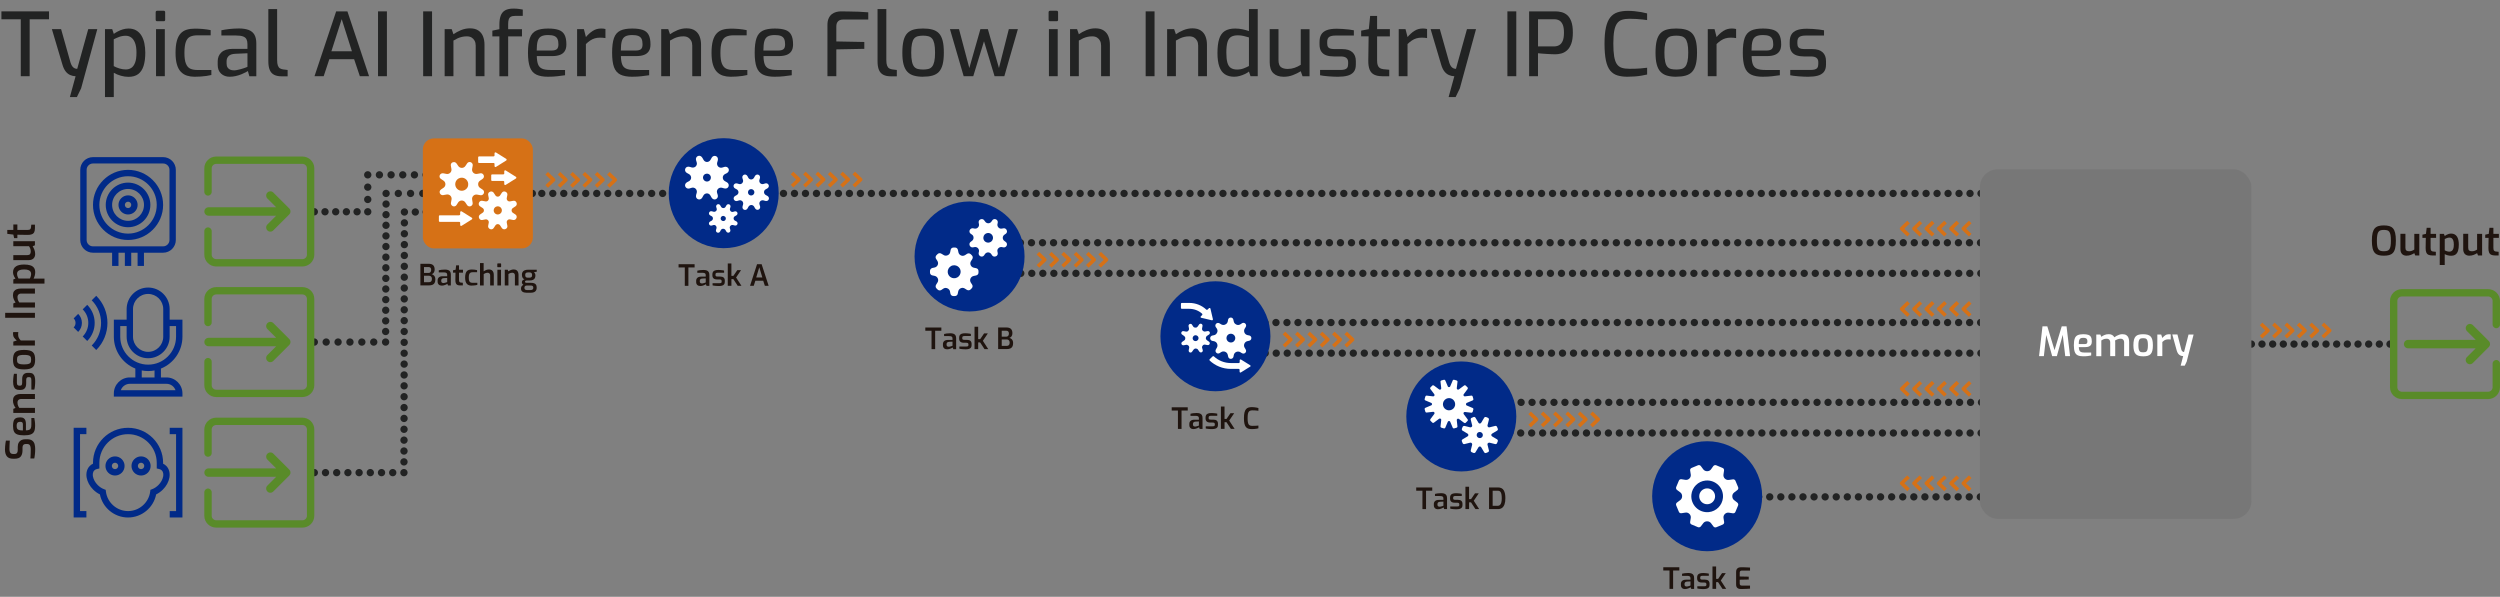 <?xml version="1.0" encoding="UTF-8"?>
<svg id="Layer_1" data-name="Layer 1" xmlns="http://www.w3.org/2000/svg" width="361.24mm" height="86.24mm" viewBox="0 0 1024 244.45">
  <rect x="0" y="0" width="1024" height="244.45" fill="#808080" stroke="none"/>
  <defs>
    <style>
      .cls-1 {
        fill: #012a88;
      }

      .cls-2 {
        stroke-dasharray: 0 4.59;
      }

      .cls-2, .cls-3, .cls-4, .cls-5, .cls-6, .cls-7, .cls-8, .cls-9, .cls-10, .cls-11, .cls-12, .cls-13, .cls-14, .cls-15, .cls-16, .cls-17, .cls-18, .cls-19, .cls-20, .cls-21, .cls-22 {
        fill: none;
        stroke-linejoin: round;
      }

      .cls-2, .cls-3, .cls-4, .cls-5, .cls-6, .cls-7, .cls-8, .cls-9, .cls-11, .cls-12, .cls-13, .cls-14, .cls-15, .cls-16, .cls-17, .cls-18, .cls-19, .cls-20, .cls-21, .cls-22 {
        stroke: #222323;
        stroke-linecap: round;
        stroke-width: 3px;
      }

      .cls-3 {
        stroke-dasharray: 0 4.51;
      }

      .cls-4 {
        stroke-dasharray: 0 4.87;
      }

      .cls-23 {
        fill: #777;
      }

      .cls-24 {
        fill: #d67116;
      }

      .cls-25 {
        fill: #222323;
      }

      .cls-6 {
        stroke-dasharray: 0 4.46;
      }

      .cls-7 {
        stroke-dasharray: 0 4.03;
      }

      .cls-8 {
        stroke-dasharray: 0 4.52;
      }

      .cls-26 {
        fill: #1f140f;
      }

      .cls-9 {
        stroke-dasharray: 0 5.04;
      }

      .cls-10 {
        stroke: #d67116;
        stroke-linecap: square;
        stroke-width: 1.5px;
      }

      .cls-11 {
        stroke-dasharray: 0 4.78;
      }

      .cls-12 {
        stroke-dasharray: 0 4.54;
      }

      .cls-27 {
        fill: #fff;
      }

      .cls-13 {
        stroke-dasharray: 0 4.35;
      }

      .cls-14 {
        stroke-dasharray: 0 4.04;
      }

      .cls-15 {
        stroke-dasharray: 0 4.36;
      }

      .cls-16 {
        stroke-dasharray: 0 4.49;
      }

      .cls-17 {
        stroke-dasharray: 0 4.45;
      }

      .cls-28 {
        fill: #598b29;
      }

      .cls-18 {
        stroke-dasharray: 0 4.37;
      }

      .cls-19 {
        stroke-dasharray: 0 4.38;
      }

      .cls-20 {
        stroke-dasharray: 0 5.01;
      }

      .cls-21 {
        stroke-dasharray: 0 4.5;
      }

      .cls-22 {
        stroke-dasharray: 0 4.18;
      }
    </style>
  </defs>
  <g>
    <path class="cls-25" d="M8.51,31.21V7.89H.58v-3.24h19.5v3.24h-7.93v23.32h-3.64Z"/>
    <path class="cls-25" d="M28.62,39.76l2.34-8.54c-.77-.02-1.5-.19-2.2-.49-.7-.3-1.32-.79-1.86-1.48-.54-.68-.98-1.6-1.32-2.76l-4.33-14.56h3.78l3.89,13.81c.22.65.46,1.14.74,1.48.28.34.55.57.83.7.28.13.52.21.74.23.22.02.35.04.4.04l4.51-16.26h3.71l-6.63,24.26-1.73,3.57h-2.88Z"/>
    <path class="cls-25" d="M43,39.76V11.93h2.96l.65,1.95c.46-.34,1-.67,1.64-1.01.64-.34,1.33-.62,2.09-.85.76-.23,1.52-.34,2.29-.34,1.23,0,2.28.25,3.15.76.88.5,1.59,1.21,2.14,2.11.55.9.96,1.95,1.21,3.15.25,1.2.38,2.49.38,3.86,0,2.14-.23,3.95-.7,5.42-.47,1.48-1.2,2.6-2.2,3.35-1,.76-2.32,1.14-3.98,1.14-1.01,0-2.04-.15-3.1-.45-1.06-.3-2.03-.7-2.92-1.21v9.95h-3.6ZM51.54,28.44c.82,0,1.55-.2,2.2-.61.65-.41,1.17-1.11,1.57-2.11.4-1,.59-2.38.59-4.16,0-1.68-.2-3.03-.61-4.05-.41-1.02-.94-1.75-1.59-2.2-.65-.44-1.36-.67-2.13-.67-1.01,0-1.93.16-2.76.47-.83.31-1.57.64-2.22.97v10.99c.74.41,1.54.74,2.4.99.85.25,1.7.38,2.54.38Z"/>
    <path class="cls-25" d="M64.41,8.69c-.43,0-.65-.2-.65-.61v-3.03c0-.43.22-.65.65-.65h2.67c.19,0,.34.06.43.18.1.12.14.28.14.47v3.03c0,.41-.19.61-.58.61h-2.67ZM63.91,31.21V11.93h3.6v19.28h-3.6Z"/>
    <path class="cls-25" d="M79.73,31.43c-1.13,0-2.17-.15-3.12-.45-.95-.3-1.78-.81-2.49-1.53-.71-.72-1.26-1.72-1.64-2.99-.38-1.27-.58-2.88-.58-4.83s.18-3.63.54-4.92c.36-1.29.88-2.29,1.57-3.03.68-.73,1.52-1.24,2.51-1.53.98-.29,2.09-.43,3.32-.43,1.01,0,2.07.05,3.19.14,1.12.1,2.2.25,3.26.47v2.13h-5.44c-1.18,0-2.16.19-2.96.56-.79.37-1.38,1.08-1.77,2.13-.38,1.05-.58,2.55-.58,4.52s.2,3.36.61,4.38c.41,1.02,1,1.71,1.78,2.07.78.36,1.76.54,2.94.54h5.7v2.05c-.55.14-1.21.27-1.96.38-.76.11-1.55.19-2.38.25-.83.06-1.66.09-2.51.09Z"/>
    <path class="cls-25" d="M94.07,31.43c-1.42,0-2.59-.43-3.51-1.28-.93-.85-1.39-2.04-1.39-3.55v-1.51c0-1.49.51-2.71,1.53-3.66,1.02-.95,2.56-1.42,4.63-1.42h6.02v-2.02c0-.74-.13-1.38-.38-1.89-.25-.52-.72-.91-1.39-1.17-.67-.26-1.67-.4-2.99-.4h-5.91v-2.13c.87-.19,1.88-.36,3.05-.5,1.17-.14,2.53-.23,4.09-.25,1.59,0,2.91.2,3.98.59,1.07.4,1.87,1.05,2.4,1.95.53.9.79,2.1.79,3.59v13.44h-2.85l-.61-2.13c-.14.1-.44.27-.9.52-.46.25-1.04.52-1.75.81-.71.29-1.48.53-2.31.72-.83.19-1.66.29-2.51.29ZM95.73,28.8c.36.02.79-.01,1.28-.11.49-.1.98-.21,1.48-.34.49-.13.95-.27,1.37-.41.42-.14.77-.27,1.05-.38.28-.11.43-.17.45-.2v-5.55l-5.05.22c-1.25.07-2.14.38-2.69.94-.54.55-.81,1.27-.81,2.16v.86c0,.7.14,1.26.43,1.68.29.42.65.72,1.1.88.44.17.91.25,1.39.25Z"/>
    <path class="cls-25" d="M115.27,31.25c-1.18,0-2.17-.2-2.97-.61-.81-.41-1.41-1.06-1.8-1.96-.4-.9-.59-2.12-.59-3.66V3.71h3.6v20.83c0,1.01.1,1.78.31,2.32.2.54.49.92.87,1.14.37.22.81.36,1.32.43l1.8.22v2.6h-2.52Z"/>
    <path class="cls-25" d="M128.82,31.21l8.87-26.56h4.61l8.87,26.56h-3.78l-2.34-6.96h-10.16l-2.31,6.96h-3.75ZM135.74,20.98h8.4l-4.18-13.16-4.22,13.16Z"/>
    <path class="cls-25" d="M154.84,31.21V4.65h3.64v26.56h-3.64Z"/>
    <path class="cls-25" d="M173.33,31.21V4.65h3.64v26.56h-3.64Z"/>
    <path class="cls-25" d="M182.13,31.21V11.93h2.88l.72,2.09c.87-.62,1.89-1.18,3.08-1.68,1.19-.49,2.42-.74,3.69-.74,1.44,0,2.6.31,3.48.92.88.61,1.51,1.42,1.89,2.43.38,1.01.58,2.1.58,3.28v12.98h-3.6v-12.54c0-.77-.15-1.44-.45-2-.3-.56-.72-1-1.24-1.32-.53-.31-1.18-.47-1.95-.47-.72,0-1.39.07-2,.22-.61.14-1.2.34-1.75.59-.55.25-1.13.56-1.73.92v14.6h-3.6Z"/>
    <path class="cls-25" d="M204.55,31.21V14.89h-2.88v-2.34l2.88-.61v-1.91c0-1.44.18-2.65.54-3.62.36-.97.96-1.7,1.8-2.18.84-.48,1.99-.72,3.46-.72.84,0,1.57.05,2.18.14.61.1,1.15.18,1.6.25v2.6h-3.14c-.77,0-1.36.12-1.77.36-.41.24-.69.61-.85,1.12-.16.5-.23,1.13-.23,1.87v2.09h5.66v2.96h-5.66v16.33h-3.6Z"/>
    <path class="cls-25" d="M224.52,31.43c-2.04,0-3.67-.3-4.88-.9-1.21-.6-2.08-1.62-2.6-3.05-.52-1.43-.78-3.41-.78-5.93s.26-4.57.78-6c.52-1.43,1.38-2.43,2.58-3.01,1.2-.58,2.82-.86,4.87-.86,1.78,0,3.21.19,4.31.56,1.09.37,1.9,1.03,2.42,1.98.52.95.77,2.27.77,3.95,0,1.18-.23,2.11-.7,2.81-.47.7-1.13,1.2-1.98,1.51-.85.31-1.87.47-3.05.47h-6.38c.02,1.39.19,2.51.49,3.33.3.83.84,1.43,1.62,1.8.78.37,1.93.56,3.44.56h6.02v2.16c-1.03.14-2.09.28-3.17.41-1.08.13-2.33.2-3.75.2ZM219.83,20.69h6.09c.96,0,1.67-.18,2.13-.54.46-.36.68-1.02.68-1.98s-.14-1.72-.41-2.27c-.28-.55-.73-.95-1.35-1.19-.63-.24-1.45-.36-2.49-.36-1.18,0-2.11.18-2.79.54-.68.36-1.17,1-1.44,1.91-.28.91-.41,2.21-.41,3.89Z"/>
    <path class="cls-25" d="M236.38,31.21V11.93h2.78l.83,3.24c.82-.99,1.73-1.81,2.74-2.49,1.01-.67,2.19-1.01,3.53-1.01.31,0,.61.02.9.05.29.04.56.09.83.16v3.71c-.34-.05-.68-.09-1.05-.13-.36-.04-.73-.05-1.12-.05-.82,0-1.55.1-2.2.29-.65.19-1.27.49-1.86.88-.59.4-1.18.88-1.78,1.46v13.16h-3.6Z"/>
    <path class="cls-25" d="M258.97,31.43c-2.04,0-3.67-.3-4.88-.9-1.21-.6-2.08-1.62-2.6-3.05-.52-1.43-.77-3.41-.77-5.93s.26-4.57.77-6c.52-1.43,1.38-2.43,2.58-3.01,1.2-.58,2.82-.86,4.87-.86,1.78,0,3.21.19,4.31.56,1.09.37,1.9,1.03,2.41,1.98.52.95.78,2.27.78,3.95,0,1.18-.23,2.11-.7,2.81-.47.7-1.13,1.2-1.98,1.51-.85.31-1.87.47-3.05.47h-6.38c.02,1.39.19,2.51.49,3.33.3.83.84,1.43,1.62,1.8.78.37,1.93.56,3.44.56h6.02v2.16c-1.03.14-2.09.28-3.17.41s-2.33.2-3.75.2ZM254.29,20.69h6.09c.96,0,1.67-.18,2.13-.54.46-.36.68-1.02.68-1.98s-.14-1.72-.41-2.27c-.28-.55-.73-.95-1.35-1.19-.63-.24-1.45-.36-2.49-.36-1.18,0-2.11.18-2.79.54-.68.36-1.17,1-1.44,1.91-.28.91-.41,2.21-.41,3.89Z"/>
    <path class="cls-25" d="M270.83,31.21V11.93h2.88l.72,2.09c.86-.62,1.89-1.18,3.08-1.68,1.19-.49,2.42-.74,3.69-.74,1.44,0,2.6.31,3.48.92.88.61,1.51,1.42,1.89,2.43.38,1.01.58,2.1.58,3.28v12.98h-3.6v-12.54c0-.77-.15-1.44-.45-2-.3-.56-.72-1-1.24-1.32-.53-.31-1.18-.47-1.95-.47-.72,0-1.39.07-2,.22-.61.14-1.2.34-1.75.59-.55.25-1.13.56-1.73.92v14.6h-3.6Z"/>
    <path class="cls-25" d="M299.27,31.43c-1.13,0-2.17-.15-3.12-.45-.95-.3-1.78-.81-2.49-1.53-.71-.72-1.26-1.72-1.64-2.99-.38-1.27-.58-2.88-.58-4.83s.18-3.63.54-4.92c.36-1.29.88-2.29,1.57-3.03.68-.73,1.52-1.24,2.51-1.53.99-.29,2.09-.43,3.32-.43,1.01,0,2.07.05,3.19.14,1.12.1,2.2.25,3.26.47v2.13h-5.44c-1.18,0-2.16.19-2.96.56-.79.37-1.38,1.08-1.77,2.13-.38,1.05-.58,2.55-.58,4.52s.2,3.36.61,4.38c.41,1.02,1,1.71,1.78,2.07.78.36,1.76.54,2.94.54h5.7v2.05c-.55.14-1.21.27-1.96.38-.76.11-1.55.19-2.38.25-.83.06-1.66.09-2.51.09Z"/>
    <path class="cls-25" d="M317.37,31.43c-2.04,0-3.67-.3-4.88-.9-1.21-.6-2.08-1.62-2.6-3.05-.52-1.43-.77-3.41-.77-5.93s.26-4.57.77-6c.52-1.43,1.38-2.43,2.58-3.01,1.2-.58,2.82-.86,4.87-.86,1.78,0,3.21.19,4.31.56,1.09.37,1.9,1.03,2.41,1.98.52.95.78,2.27.78,3.95,0,1.18-.23,2.11-.7,2.81-.47.7-1.13,1.2-1.98,1.51-.85.31-1.87.47-3.05.47h-6.38c.02,1.39.19,2.51.49,3.33.3.83.84,1.43,1.62,1.8.78.37,1.93.56,3.44.56h6.02v2.16c-1.03.14-2.09.28-3.17.41s-2.33.2-3.75.2ZM312.68,20.69h6.09c.96,0,1.67-.18,2.13-.54.46-.36.68-1.02.68-1.98s-.14-1.72-.41-2.27c-.28-.55-.73-.95-1.35-1.19-.63-.24-1.45-.36-2.49-.36-1.18,0-2.11.18-2.79.54-.68.36-1.17,1-1.44,1.91-.28.91-.41,2.21-.41,3.89Z"/>
    <path class="cls-25" d="M338.92,31.21V10.2c0-1.06.16-1.95.49-2.67.32-.72.75-1.29,1.28-1.71.53-.42,1.12-.72,1.78-.9.66-.18,1.32-.27,1.96-.27.99.02,2.1.04,3.35.05,1.25.01,2.55.04,3.91.09,1.36.05,2.67.13,3.95.25v2.96h-10.31c-.89,0-1.57.24-2.05.72s-.72,1.18-.72,2.09v6.16l11.46.22v2.81l-11.46.22v10.99h-3.64Z"/>
    <path class="cls-25" d="M364.8,31.25c-1.18,0-2.17-.2-2.97-.61-.81-.41-1.41-1.06-1.8-1.96-.4-.9-.59-2.12-.59-3.66V3.71h3.6v20.83c0,1.01.1,1.78.31,2.32.2.54.49.92.87,1.14.37.22.81.36,1.32.43l1.8.22v2.6h-2.52Z"/>
    <path class="cls-25" d="M378.1,31.43c-1.47,0-2.73-.16-3.8-.47-1.07-.31-1.95-.83-2.65-1.57-.7-.73-1.21-1.74-1.55-3.01-.34-1.27-.5-2.88-.5-4.83s.17-3.67.5-4.96c.34-1.29.85-2.29,1.55-3.01.7-.72,1.59-1.22,2.67-1.5,1.08-.28,2.34-.41,3.78-.41s2.7.14,3.78.43,1.97.79,2.67,1.51c.7.72,1.21,1.72,1.55,3.01.34,1.29.5,2.93.5,4.92s-.17,3.6-.5,4.88c-.34,1.29-.85,2.29-1.53,3.01-.68.72-1.57,1.23-2.65,1.53-1.08.3-2.36.45-3.82.45ZM378.1,28.47c.79,0,1.5-.07,2.11-.22.61-.14,1.12-.45,1.53-.92.41-.47.72-1.17.94-2.11s.32-2.17.32-3.71-.11-2.77-.32-3.69c-.22-.92-.53-1.62-.94-2.07-.41-.46-.92-.76-1.53-.92-.61-.16-1.32-.23-2.11-.23s-1.53.08-2.14.23c-.61.16-1.12.46-1.51.92-.4.46-.7,1.15-.9,2.07-.2.93-.31,2.16-.31,3.69s.1,2.78.31,3.71c.2.94.5,1.64.9,2.11s.9.77,1.51.92c.61.14,1.33.22,2.14.22Z"/>
    <path class="cls-25" d="M394.72,31.21l-5.62-19.28h3.71l4.22,15.93,4.54-15.93h3.06l4.54,15.93,4.04-15.93h3.71l-5.55,19.28h-4l-4.33-14.31-4.4,14.31h-3.93Z"/>
    <path class="cls-25" d="M430.15,8.69c-.43,0-.65-.2-.65-.61v-3.03c0-.43.22-.65.65-.65h2.67c.19,0,.34.06.43.18.1.12.14.28.14.47v3.03c0,.41-.19.61-.58.61h-2.67ZM429.64,31.21V11.93h3.6v19.28h-3.6Z"/>
    <path class="cls-25" d="M438.29,31.21V11.93h2.88l.72,2.09c.86-.62,1.89-1.18,3.08-1.68,1.19-.49,2.42-.74,3.69-.74,1.44,0,2.6.31,3.48.92.88.61,1.51,1.42,1.89,2.43.38,1.01.58,2.1.58,3.28v12.98h-3.6v-12.54c0-.77-.15-1.44-.45-2-.3-.56-.72-1-1.24-1.32-.53-.31-1.18-.47-1.95-.47-.72,0-1.39.07-2,.22-.61.14-1.2.34-1.75.59-.55.25-1.13.56-1.73.92v14.6h-3.6Z"/>
    <path class="cls-25" d="M469.26,31.21V4.65h3.64v26.56h-3.64Z"/>
    <path class="cls-25" d="M478.05,31.21V11.93h2.88l.72,2.09c.86-.62,1.89-1.18,3.08-1.68,1.19-.49,2.42-.74,3.69-.74,1.44,0,2.6.31,3.48.92.88.61,1.51,1.42,1.89,2.43.38,1.01.58,2.1.58,3.28v12.98h-3.6v-12.54c0-.77-.15-1.44-.45-2-.3-.56-.72-1-1.24-1.32-.53-.31-1.18-.47-1.95-.47-.72,0-1.39.07-2,.22-.61.14-1.2.34-1.75.59-.55.25-1.13.56-1.73.92v14.6h-3.6Z"/>
    <path class="cls-25" d="M505.59,31.43c-1.56,0-2.85-.34-3.87-1.01-1.02-.67-1.78-1.72-2.29-3.15-.5-1.43-.76-3.27-.76-5.53,0-2.38.23-4.31.7-5.79s1.23-2.56,2.29-3.24c1.06-.68,2.49-1.03,4.29-1.03,1.01,0,2.01.11,3.01.32,1,.22,1.87.46,2.61.72V3.71h3.6v27.5h-2.96l-.65-1.91c-.38.34-.91.67-1.59.99-.67.32-1.39.59-2.16.81-.77.22-1.51.32-2.23.32ZM506.74,28.47c.99,0,1.88-.16,2.69-.47.8-.31,1.52-.64,2.14-.97v-11.71c-.75-.22-1.47-.41-2.18-.59-.71-.18-1.5-.27-2.36-.27-1.13,0-2.04.2-2.74.61-.7.41-1.2,1.13-1.51,2.16-.31,1.03-.47,2.48-.47,4.33,0,1.71.14,3.07.43,4.09.29,1.02.76,1.75,1.42,2.18.66.43,1.52.65,2.58.65Z"/>
    <path class="cls-25" d="M525.77,31.43c-1.8,0-3.2-.49-4.2-1.46-1-.97-1.5-2.46-1.5-4.45v-13.59h3.6v12.62c0,1.44.33,2.42.99,2.92.66.5,1.59.76,2.79.76.96,0,1.88-.15,2.76-.45.88-.3,1.74-.71,2.58-1.24v-14.6h3.6v19.28h-2.88l-.72-2.05c-.94.6-2.01,1.13-3.23,1.59-1.21.46-2.48.68-3.8.68Z"/>
    <path class="cls-25" d="M548.12,31.43c-.5,0-1.11-.01-1.8-.04-.7-.02-1.41-.07-2.14-.13-.73-.06-1.41-.13-2.02-.2-.61-.07-1.1-.16-1.46-.25v-2.16h8.11c.7,0,1.3-.05,1.8-.16s.9-.34,1.17-.7c.28-.36.41-.89.41-1.59v-.79c0-.72-.24-1.29-.72-1.69-.48-.41-1.27-.61-2.38-.61h-2.81c-1.13,0-2.13-.15-3.01-.45-.88-.3-1.56-.81-2.05-1.53-.49-.72-.74-1.69-.74-2.92v-1.05c0-1.23.23-2.23.7-3.03.47-.79,1.22-1.39,2.25-1.78,1.03-.4,2.4-.59,4.11-.59.72,0,1.52.03,2.4.09.88.06,1.74.14,2.58.23.84.1,1.51.2,2.02.32v2.16h-7.64c-1.06,0-1.87.18-2.43.54-.56.36-.85,1.05-.85,2.05v.72c0,.62.13,1.11.4,1.44.26.34.64.55,1.14.65.49.1,1.08.14,1.75.14h2.88c1.83,0,3.21.43,4.15,1.28.94.85,1.41,2.05,1.41,3.59v1.48c0,1.3-.3,2.31-.9,3.03-.6.72-1.44,1.23-2.51,1.51-1.07.29-2.34.43-3.8.43Z"/>
    <path class="cls-25" d="M566.11,31.21c-1.3,0-2.37-.21-3.23-.63-.85-.42-1.48-1.1-1.87-2.04-.4-.94-.58-2.19-.56-3.75l.14-9.91h-3.06v-2.34l3.14-.61.54-5.41h2.85v5.41h5.23v2.96h-5.23v9.88c0,.75.07,1.35.22,1.8.14.46.35.81.61,1.05.26.24.55.41.86.52.31.11.61.17.9.2l2.38.22v2.67h-2.92Z"/>
    <path class="cls-25" d="M572.92,31.21V11.93h2.78l.83,3.24c.82-.99,1.73-1.81,2.74-2.49,1.01-.67,2.19-1.01,3.53-1.01.31,0,.61.02.9.05.29.04.56.09.83.16v3.71c-.34-.05-.68-.09-1.05-.13-.36-.04-.73-.05-1.12-.05-.82,0-1.55.1-2.2.29-.65.19-1.27.49-1.86.88-.59.4-1.18.88-1.78,1.46v13.16h-3.6Z"/>
    <path class="cls-25" d="M593.35,39.76l2.34-8.54c-.77-.02-1.5-.19-2.2-.49-.7-.3-1.32-.79-1.86-1.48-.54-.68-.98-1.6-1.32-2.76l-4.33-14.56h3.78l3.89,13.81c.22.65.46,1.14.74,1.48.28.34.55.57.83.7.28.13.52.21.74.23.22.02.35.04.4.04l4.51-16.26h3.71l-6.63,24.26-1.73,3.57h-2.88Z"/>
    <path class="cls-25" d="M617.43,31.21V4.65h3.64v26.56h-3.64Z"/>
    <path class="cls-25" d="M626.33,31.21V4.65h10.78c.79,0,1.61.1,2.45.31.84.2,1.62.6,2.32,1.19.71.59,1.28,1.46,1.71,2.61.43,1.15.65,2.68.65,4.58s-.22,3.44-.67,4.61c-.45,1.18-1.03,2.08-1.75,2.7-.72.63-1.5,1.05-2.34,1.26-.84.22-1.65.32-2.42.32-.38,0-.91-.01-1.57-.04-.66-.02-1.35-.06-2.07-.11-.72-.05-1.39-.1-2.02-.14-.63-.05-1.11-.1-1.44-.14v9.41h-3.64ZM629.97,19h6.6c.77,0,1.46-.17,2.07-.52.61-.35,1.09-.92,1.44-1.73.35-.8.52-1.93.52-3.37s-.17-2.52-.52-3.32c-.35-.79-.81-1.35-1.39-1.68-.58-.32-1.21-.49-1.91-.49h-6.81v11.1Z"/>
    <path class="cls-25" d="M666.67,31.43c-1.59,0-2.97-.18-4.15-.54-1.18-.36-2.16-1.01-2.96-1.96-.79-.95-1.38-2.32-1.77-4.11-.38-1.79-.58-4.11-.58-6.97,0-2.69.2-4.91.59-6.67.4-1.75,1-3.12,1.8-4.11.8-.98,1.81-1.67,3.01-2.05,1.2-.38,2.6-.58,4.18-.58.89,0,1.81.05,2.76.14.95.1,1.86.22,2.74.38.88.16,1.66.33,2.36.52v2.74c-.43-.07-1.02-.15-1.77-.23-.75-.08-1.59-.16-2.52-.22-.94-.06-1.91-.09-2.92-.09-1.2,0-2.22.14-3.06.41-.84.28-1.53.78-2.05,1.51-.53.73-.91,1.77-1.15,3.1-.24,1.33-.36,3.06-.36,5.17s.11,3.89.34,5.24c.23,1.36.59,2.4,1.1,3.14.5.73,1.18,1.24,2.02,1.51.84.28,1.89.41,3.14.41,1.8,0,3.28-.05,4.43-.14,1.15-.1,2.09-.19,2.81-.29v2.78c-.72.17-1.51.32-2.38.47-.86.14-1.77.25-2.72.32-.95.07-1.92.11-2.9.11Z"/>
    <path class="cls-25" d="M686.6,31.43c-1.47,0-2.73-.16-3.8-.47-1.07-.31-1.95-.83-2.65-1.57-.7-.73-1.21-1.74-1.55-3.01-.34-1.27-.5-2.88-.5-4.83s.17-3.67.5-4.96c.34-1.29.85-2.29,1.55-3.01.7-.72,1.59-1.22,2.67-1.5,1.08-.28,2.34-.41,3.78-.41s2.7.14,3.78.43,1.97.79,2.67,1.51c.7.72,1.21,1.72,1.55,3.01.34,1.29.5,2.93.5,4.92s-.17,3.6-.5,4.88c-.34,1.29-.85,2.29-1.53,3.01-.68.72-1.57,1.23-2.65,1.53-1.08.3-2.36.45-3.82.45ZM686.6,28.47c.79,0,1.5-.07,2.11-.22.61-.14,1.12-.45,1.53-.92.41-.47.72-1.17.94-2.11s.32-2.17.32-3.71-.11-2.77-.32-3.69c-.22-.92-.53-1.62-.94-2.07-.41-.46-.92-.76-1.53-.92-.61-.16-1.32-.23-2.11-.23s-1.53.08-2.14.23c-.61.16-1.12.46-1.51.92-.4.46-.7,1.15-.9,2.07-.2.93-.31,2.16-.31,3.69s.1,2.78.31,3.71c.2.94.5,1.64.9,2.11s.9.77,1.51.92c.61.14,1.33.22,2.14.22Z"/>
    <path class="cls-25" d="M699.5,31.21V11.93h2.78l.83,3.24c.82-.99,1.73-1.81,2.74-2.49,1.01-.67,2.19-1.01,3.53-1.01.31,0,.61.02.9.05.29.04.56.09.83.16v3.71c-.34-.05-.68-.09-1.05-.13-.36-.04-.73-.05-1.12-.05-.82,0-1.55.1-2.2.29-.65.19-1.27.49-1.86.88-.59.4-1.18.88-1.78,1.46v13.16h-3.6Z"/>
    <path class="cls-25" d="M722.1,31.43c-2.04,0-3.67-.3-4.88-.9-1.21-.6-2.08-1.62-2.6-3.05-.52-1.43-.77-3.41-.77-5.93s.26-4.57.77-6c.52-1.43,1.38-2.43,2.58-3.01,1.2-.58,2.82-.86,4.87-.86,1.78,0,3.21.19,4.31.56,1.09.37,1.9,1.03,2.41,1.98.52.95.78,2.27.78,3.95,0,1.18-.23,2.11-.7,2.81-.47.7-1.13,1.2-1.98,1.51-.85.31-1.87.47-3.05.47h-6.38c.02,1.39.19,2.51.49,3.33.3.83.84,1.43,1.62,1.8.78.37,1.93.56,3.44.56h6.02v2.16c-1.03.14-2.09.28-3.17.41s-2.33.2-3.75.2ZM717.42,20.69h6.09c.96,0,1.67-.18,2.13-.54.46-.36.68-1.02.68-1.98s-.14-1.72-.41-2.27c-.28-.55-.73-.95-1.35-1.19-.63-.24-1.45-.36-2.49-.36-1.18,0-2.11.18-2.79.54-.68.36-1.17,1-1.44,1.91-.28.91-.41,2.21-.41,3.89Z"/>
    <path class="cls-25" d="M740.7,31.43c-.5,0-1.11-.01-1.8-.04-.7-.02-1.41-.07-2.14-.13-.73-.06-1.41-.13-2.02-.2-.61-.07-1.1-.16-1.46-.25v-2.16h8.11c.7,0,1.3-.05,1.8-.16s.9-.34,1.17-.7c.28-.36.41-.89.41-1.59v-.79c0-.72-.24-1.29-.72-1.69-.48-.41-1.27-.61-2.38-.61h-2.81c-1.13,0-2.13-.15-3.01-.45-.88-.3-1.56-.81-2.05-1.53-.49-.72-.74-1.69-.74-2.92v-1.05c0-1.23.23-2.23.7-3.03.47-.79,1.22-1.39,2.25-1.78,1.03-.4,2.4-.59,4.11-.59.72,0,1.52.03,2.4.09.88.06,1.74.14,2.58.23.84.1,1.51.2,2.02.32v2.16h-7.64c-1.06,0-1.87.18-2.43.54-.56.36-.85,1.05-.85,2.05v.72c0,.62.13,1.11.4,1.44.26.34.64.55,1.14.65.49.1,1.08.14,1.75.14h2.88c1.83,0,3.21.43,4.15,1.28.94.85,1.41,2.05,1.41,3.59v1.48c0,1.3-.3,2.31-.9,3.03-.6.72-1.44,1.23-2.51,1.51-1.07.29-2.34.43-3.8.43Z"/>
  </g>
  <g>
    <g>
      <line class="cls-5" x1="978.94" y1="140.93" x2="978.94" y2="140.93"/>
      <line class="cls-18" x1="974.58" y1="140.93" x2="924.36" y2="140.93"/>
      <line class="cls-5" x1="922.17" y1="140.93" x2="922.17" y2="140.93"/>
    </g>
    <g>
      <polyline class="cls-10" points="926.68 137.55 928.95 135.38 926.68 133.2"/>
      <polyline class="cls-10" points="931.73 137.55 934 135.38 931.73 133.2"/>
      <polyline class="cls-10" points="936.79 137.55 939.06 135.38 936.79 133.2"/>
      <polyline class="cls-10" points="941.84 137.55 944.11 135.38 941.84 133.2"/>
      <polyline class="cls-10" points="946.9 137.55 949.17 135.38 946.9 133.2"/>
      <polyline class="cls-10" points="951.95 137.55 954.22 135.38 951.95 133.2"/>
    </g>
    <g>
      <line class="cls-5" x1="711.25" y1="203.51" x2="711.25" y2="203.51"/>
      <line class="cls-12" x1="715.8" y1="203.51" x2="827.14" y2="203.51"/>
      <line class="cls-5" x1="829.42" y1="203.51" x2="829.42" y2="203.51"/>
      <line class="cls-15" x1="829.42" y1="199.15" x2="829.42" y2="179.53"/>
      <line class="cls-5" x1="829.42" y1="177.35" x2="829.42" y2="177.35"/>
      <line class="cls-16" x1="824.93" y1="177.35" x2="611.82" y2="177.35"/>
      <line class="cls-5" x1="609.58" y1="177.35" x2="609.58" y2="177.35"/>
      <line class="cls-22" x1="609.58" y1="173.17" x2="609.58" y2="166.89"/>
      <line class="cls-5" x1="609.58" y1="164.8" x2="609.58" y2="164.8"/>
      <line class="cls-16" x1="614.06" y1="164.8" x2="827.17" y2="164.8"/>
      <line class="cls-5" x1="829.42" y1="164.8" x2="829.42" y2="164.8"/>
      <line class="cls-7" x1="829.42" y1="160.77" x2="829.42" y2="146.67"/>
      <line class="cls-5" x1="829.42" y1="144.65" x2="829.42" y2="144.65"/>
      <line class="cls-3" x1="824.91" y1="144.65" x2="511.36" y2="144.65"/>
      <line class="cls-5" x1="509.1" y1="144.65" x2="509.1" y2="144.65"/>
      <line class="cls-22" x1="509.1" y1="140.47" x2="509.1" y2="134.2"/>
      <line class="cls-5" x1="509.1" y1="132.1" x2="509.1" y2="132.1"/>
      <line class="cls-3" x1="513.61" y1="132.1" x2="827.16" y2="132.1"/>
      <line class="cls-5" x1="829.42" y1="132.1" x2="829.42" y2="132.1"/>
      <line class="cls-7" x1="829.42" y1="128.07" x2="829.42" y2="113.97"/>
      <line class="cls-5" x1="829.42" y1="111.95" x2="829.42" y2="111.95"/>
      <line class="cls-8" x1="824.9" y1="111.95" x2="411.19" y2="111.95"/>
      <line class="cls-5" x1="408.93" y1="111.95" x2="408.93" y2="111.95"/>
      <line class="cls-22" x1="408.93" y1="107.77" x2="408.93" y2="101.5"/>
      <line class="cls-5" x1="408.93" y1="99.41" x2="408.93" y2="99.41"/>
      <line class="cls-8" x1="413.45" y1="99.41" x2="827.16" y2="99.41"/>
      <line class="cls-5" x1="829.42" y1="99.41" x2="829.42" y2="99.41"/>
      <line class="cls-14" x1="829.42" y1="95.37" x2="829.42" y2="81.24"/>
      <line class="cls-5" x1="829.42" y1="79.22" x2="829.42" y2="79.22"/>
      <line class="cls-21" x1="824.92" y1="79.22" x2="220.29" y2="79.22"/>
      <line class="cls-5" x1="218.04" y1="79.22" x2="218.04" y2="79.22"/>
    </g>
    <g>
      <circle class="cls-1" cx="699.25" cy="203.25" r="22.53"/>
      <g>
        <path class="cls-27" d="M710.29,201.73l1.33-1.01c.36-.26.49-.75.32-1.17l-1.1-2.63c-.16-.42-.62-.65-1.04-.58l-1.62.23c-.62.1-1.23-.1-1.69-.55h0c-.45-.45-.65-1.07-.55-1.69l.23-1.62c.06-.45-.16-.88-.58-1.04l-2.63-1.1c-.42-.16-.88-.03-1.17.32l-.97,1.36c-.36.49-.94.75-1.56.75h-.03c-.62,0-1.17-.26-1.56-.75l-1.01-1.36c-.26-.36-.75-.49-1.17-.32l-2.63,1.1c-.42.16-.65.62-.58,1.04l.26,1.66c.1.62-.13,1.2-.55,1.62h0c-.42.42-1.04.65-1.62.55l-1.66-.26c-.45-.06-.88.16-1.04.58l-1.1,2.63c-.16.42-.03.88.32,1.17l1.36,1.01c.49.36.75.94.75,1.56v.03c0,.62-.26,1.17-.75,1.56l-1.36,1.01c-.36.26-.49.75-.32,1.17l1.1,2.63c.16.42.62.65,1.04.58l1.66-.26c.62-.1,1.2.13,1.62.55h0c.42.42.65,1.04.55,1.62l-.26,1.66c-.06.45.16.88.58,1.04l2.63,1.1c.42.16.88.03,1.17-.32l1.01-1.33c.36-.49.94-.75,1.56-.75h.03c.62,0,1.17.26,1.56.75l1.01,1.36c.26.36.75.49,1.17.32l2.63-1.1c.42-.16.65-.62.58-1.04l-.26-1.66c-.1-.62.13-1.2.55-1.62h0c.42-.42,1.04-.65,1.62-.55l1.66.26c.45.06.88-.16,1.04-.58l1.1-2.63c.16-.42.03-.88-.32-1.17l-1.3-1.01c-.49-.36-.75-.94-.75-1.56v-.03c-.03-.58.26-1.17.75-1.53ZM699.93,209.75c-4.09.42-7.53-3.02-7.14-7.11.29-3.05,2.76-5.52,5.81-5.81,4.12-.39,7.53,3.02,7.11,7.11-.29,3.05-2.76,5.52-5.78,5.81Z"/>
        <circle class="cls-27" cx="699.25" cy="203.28" r="3.25"/>
      </g>
    </g>
    <g>
      <circle class="cls-1" cx="296.43" cy="79.12" r="22.53"/>
      <g>
        <path class="cls-27" d="M296.05,72.72h0c0-.58.34-1.12.88-1.41l.78-.39c.73-.39,1.02-1.17.73-1.8h0c-.29-.63-.97-.97-1.66-.78l-.97.29c-.58.19-1.22,0-1.66-.44h0c-.39-.44-.54-1.02-.39-1.61l.24-.83c.24-.83-.1-1.56-.73-1.8h0c-.63-.29-1.41,0-1.75.63l-.49.88c-.29.54-.88.88-1.46.88h0c-.58,0-1.12-.34-1.41-.88l-.44-.78c-.44-.78-1.17-1.07-1.85-.78h0c-.63.29-.97.97-.78,1.66l.29.97c.19.58,0,1.22-.44,1.66h0c-.44.39-1.02.54-1.61.39l-.83-.24c-.83-.24-1.56.1-1.8.73h0c-.29.63,0,1.41.63,1.75l.88.49c.54.29.88.88.88,1.46h0c0,.58-.34,1.12-.83,1.41l-.83.44c-.73.39-1.02,1.17-.73,1.8h0c.29.63.97.97,1.66.78l.97-.29c.58-.19,1.22,0,1.66.44h0c.39.44.54,1.02.39,1.61l-.24.83c-.24.83.1,1.56.73,1.8h0c.63.29,1.41,0,1.75-.63l.49-.88c.29-.54.88-.88,1.46-.88h0c.58,0,1.12.34,1.41.88l.44.78c.39.73,1.17,1.02,1.8.73h0c.63-.29.97-.97.78-1.66l-.29-.97c-.19-.58,0-1.22.44-1.66h0c.44-.39,1.02-.54,1.61-.39l.83.24c.83.24,1.56-.1,1.8-.73h0c.29-.63,0-1.41-.63-1.75l-.78-.44c-.63-.34-.92-.88-.92-1.51ZM289.87,74.33c-1.12.19-2.09-.78-1.9-1.9.1-.63.63-1.17,1.27-1.27,1.17-.24,2.14.78,1.9,1.9-.1.63-.63,1.17-1.27,1.27Z"/>
        <path class="cls-27" d="M301.03,88.55l.51-.29c.48-.25.67-.76.48-1.18h0c-.19-.41-.64-.64-1.08-.51l-.64.19c-.38.13-.8,0-1.05-.29h0c-.25-.29-.35-.67-.25-1.05l.19-.64c.13-.45-.1-.92-.51-1.08h0c-.41-.19-.92,0-1.15.41l-.32.57c-.19.35-.57.57-.95.54h0c-.38,0-.73-.22-.92-.54l-.29-.51c-.25-.48-.76-.67-1.18-.48h0c-.41.19-.64.64-.51,1.08l.19.64c.13.38,0,.8-.29,1.05h0c-.29.25-.67.35-1.05.25l-.57-.16c-.54-.16-.99.06-1.18.51h0c-.19.41,0,.92.41,1.15l.6.32c.35.19.57.57.54.95h0c0,.38-.22.73-.54.92l-.54.29c-.48.25-.67.76-.48,1.18h0c.19.41.64.64,1.08.51l.64-.19c.38-.13.8,0,1.05.29h0c.25.29.35.67.25,1.05l-.19.64c-.13.45.1.92.51,1.08h0c.41.19.92,0,1.15-.41l.32-.6c.19-.35.57-.57.95-.54h.03c.38,0,.73.22.92.54l.29.51c.25.48.76.67,1.18.48h0c.41-.19.64-.64.51-1.08l-.19-.64c-.13-.38,0-.8.29-1.08h0c.29-.25.67-.35,1.05-.25l.57.16c.54.16.99-.06,1.18-.51h0c.19-.41,0-.92-.41-1.15l-.6-.32c-.35-.19-.57-.57-.54-.95h0c0-.35.22-.7.54-.86ZM296.45,90.52c-.73.13-1.4-.51-1.24-1.24.06-.41.41-.76.83-.83.73-.13,1.4.51,1.24,1.24-.06.41-.41.76-.83.83Z"/>
        <path class="cls-27" d="M313.61,77.55l.63-.35c.59-.31.83-.94.59-1.46h0c-.24-.51-.79-.79-1.34-.63l-.79.24c-.47.16-.98,0-1.34-.35h0c-.31-.35-.43-.83-.31-1.3.12-.35.2-.67.2-.67.2-.67-.08-1.26-.59-1.46h0c-.51-.24-1.14,0-1.42.51l-.39.71c-.24.43-.71.71-1.18.71h0c-.47,0-.91-.28-1.14-.67l-.35-.67c-.31-.59-.94-.83-1.46-.59h0c-.51.24-.79.79-.63,1.34l.24.79c.16.47,0,.98-.35,1.34h0c-.35.35-.87.47-1.3.31l-.67-.2c-.67-.2-1.22.08-1.46.59h0c-.24.51,0,1.14.51,1.42l.71.39c.43.24.71.71.71,1.18h0c0,.47-.28.91-.67,1.14l-.63.35c-.59.31-.83.94-.59,1.46h0c.24.51.79.79,1.34.63l.79-.24c.47-.16.98,0,1.34.35h0c.31.35.43.83.31,1.3-.12.35-.2.71-.2.71-.2.67.08,1.26.59,1.46h0c.51.24,1.14,0,1.42-.51l.39-.71c.24-.43.71-.71,1.18-.71h0c.47,0,.91.28,1.14.67l.35.63c.31.59.94.83,1.46.59h0c.51-.24.79-.79.63-1.34l-.24-.79c-.16-.47,0-.98.35-1.34h0c.35-.31.83-.43,1.3-.31l.67.2c.67.2,1.26-.08,1.46-.59h0c.24-.51,0-1.14-.51-1.42l-.71-.39c-.43-.24-.71-.71-.71-1.18h0c0-.47.24-.91.67-1.14ZM307.94,80.03c-.94.2-1.73-.63-1.53-1.53.08-.51.51-.94,1.02-1.02.91-.16,1.73.63,1.53,1.53-.08.51-.51.91-1.02,1.02Z"/>
      </g>
    </g>
    <g>
      <circle class="cls-1" cx="397.13" cy="105.04" r="22.53"/>
      <g>
        <path class="cls-27" d="M400.79,111.68v-.68c0-.56-.4-1.07-.95-1.15l-.95-.2c-.6-.12-1.07-.52-1.31-1.07h0c-.24-.56-.16-1.19.16-1.67l.44-.68c.4-.6.32-1.23-.08-1.63l-.48-.48c-.4-.4-1.03-.48-1.51-.16l-.8.52c-.52.32-1.11.4-1.67.16h0c-.56-.24-.95-.72-1.07-1.31l-.2-.95c-.12-.6-.6-.99-1.15-.99h-.68c-.56,0-1.07.4-1.15.95l-.2.99c-.12.56-.52,1.03-1.07,1.23h0c-.56.24-1.15.2-1.63-.12l-.8-.48c-.6-.4-1.23-.32-1.63.08l-.48.48c-.4.4-.48,1.03-.16,1.51l.52.8c.32.52.4,1.11.16,1.67h0c-.24.56-.72.95-1.31,1.07l-.95.2c-.52.16-.91.64-.91,1.19v.68c0,.56.4,1.07.95,1.15l.95.2c.6.12,1.07.52,1.31,1.07h0c.24.56.16,1.19-.16,1.67l-.48.76c-.4.6-.32,1.23.08,1.63l.48.48c.4.4,1.03.48,1.51.16l.84-.56c.48-.32,1.11-.36,1.63-.12h0c.56.24.95.68,1.07,1.23l.16.87c.12.68.64,1.07,1.19,1.07h.68c.56,0,1.07-.4,1.15-.95l.2-.95c.12-.6.52-1.07,1.07-1.31h0c.56-.24,1.19-.16,1.67.16l.68.44c.6.4,1.23.32,1.63-.08l.48-.48c.4-.4.48-1.03.16-1.51l-.52-.8c-.32-.52-.4-1.11-.16-1.67h0c.24-.56.72-.95,1.31-1.07l.95-.2c.64-.12,1.03-.6,1.03-1.15ZM391.36,113.91c-1.87.36-3.46-1.23-3.14-3.1.2-1.03,1.03-1.91,2.07-2.11,1.87-.36,3.5,1.23,3.14,3.1-.2,1.07-1.03,1.91-2.07,2.11Z"/>
        <path class="cls-27" d="M411.45,98.72c-.44-.28-.72-.8-.72-1.31h0c0-.52.28-1.03.72-1.31l.48-.32c.48-.32.68-.91.44-1.43l-.04-.12c-.2-.52-.8-.84-1.35-.72l-.64.12c-.48.08-.95-.04-1.31-.4l-.04-.04c-.36-.36-.52-.87-.44-1.39l.12-.52c.12-.64-.16-1.19-.72-1.43l-.08-.04c-.52-.2-1.11-.04-1.43.44l-.32.48c-.28.44-.8.72-1.31.72h0c-.52,0-1.03-.28-1.31-.72l-.36-.48c-.32-.48-.91-.64-1.43-.44l-.12.04c-.52.2-.84.8-.72,1.35l.12.64c.08.52-.08.99-.44,1.35h0c-.36.36-.87.52-1.35.44l-.56-.12c-.64-.12-1.19.2-1.43.72l-.04.08c-.2.52-.04,1.11.44,1.43l.52.36c.44.28.64.76.64,1.27h0c0,.52-.24.99-.64,1.27l-.52.4c-.48.32-.64.91-.44,1.43l.04.12c.2.52.8.84,1.35.72l.64-.12c.52-.08.99.08,1.35.44h0c.36.36.52.87.44,1.35l-.12.56c-.12.64.2,1.19.72,1.43l.08.04c.52.2,1.11.04,1.43-.44l.32-.48c.28-.44.8-.72,1.31-.72h0c.52,0,1.03.28,1.31.72l.32.48c.32.48.91.64,1.43.44l.16-.04c.52-.2.84-.8.72-1.35l-.12-.6c-.12-.52.04-1.03.44-1.39h0c.36-.36.91-.52,1.39-.44l.52.12c.64.12,1.19-.16,1.43-.72l.04-.08c.2-.52.04-1.11-.44-1.43l-.48-.36ZM405.08,99.35c-1.35.2-2.51-.91-2.27-2.27.12-.84.8-1.51,1.63-1.63,1.35-.2,2.47.91,2.27,2.27-.12.84-.8,1.51-1.63,1.63Z"/>
      </g>
    </g>
    <g>
      <circle class="cls-1" cx="497.84" cy="137.73" r="22.53"/>
      <g>
        <path class="cls-27" d="M512.57,138.53v-.07c0-.51-.36-.94-.83-1.05l-.72-.14c-.58-.11-1.08-.51-1.3-1.05h0c-.22-.54-.18-1.19.14-1.66l.32-.51c.36-.54.29-1.12-.07-1.48l-.04-.04c-.36-.36-.9-.4-1.33-.14l-.65.43c-.51.32-1.12.4-1.66.14,0,0-.04,0-.04-.04-.54-.22-.94-.69-1.05-1.26l-.14-.65c-.11-.61-.54-.94-1.05-.94h-.07c-.51,0-.94.36-1.05.83l-.14.76c-.11.58-.51,1.05-1.05,1.26l-.04.04c-.54.22-1.15.18-1.66-.14l-.51-.32c-.54-.36-1.12-.29-1.48.07l-.04.04c-.36.36-.4.9-.14,1.33l.43.61c.32.51.4,1.12.14,1.66l-.04.04c-.22.54-.69.94-1.26,1.05l-.58.11c-.61.11-.97.58-.97,1.08v.07c0,.51.36.94.83,1.05l.72.14c.58.11,1.08.51,1.3,1.05h0c.22.54.18,1.19-.14,1.66l-.29.51c-.36.54-.29,1.12.07,1.48l.04.04c.36.36.9.4,1.33.14l.61-.4c.51-.32,1.12-.4,1.7-.14h0c.54.22.94.72,1.05,1.3l.14.65c.11.58.54.94,1.05.94h.07c.51,0,.94-.36,1.05-.83l.14-.72c.11-.58.51-1.08,1.05-1.3h0c.54-.22,1.19-.18,1.66.14l.51.32c.54.36,1.12.29,1.48-.07l.04-.04c.36-.36.4-.9.14-1.33l-.4-.69c-.32-.51-.4-1.12-.14-1.7h0c.22-.54.72-.94,1.3-1.05l.65-.14c.54-.11.9-.54.9-1.05ZM504.67,140.22c-1.37.36-2.63-.87-2.24-2.24.14-.58.65-1.08,1.23-1.23,1.37-.36,2.63.87,2.24,2.24-.18.58-.65,1.08-1.23,1.23Z"/>
        <path class="cls-27" d="M496.81,130.74l-1.01-4.33c-.07-.29-.4-.36-.61-.18l-.58.58c-.14.14-.36.14-.51,0-1.8-1.7-4.26-2.74-6.96-2.74h-3.07c-.22,0-.36.14-.36.36v1.7c0,.22.14.36.36.36h3.1c1.95,0,3.82.72,5.23,2.02.14.14.14.36,0,.51l-.54.54c-.22.22-.11.54.18.61l4.33,1.01c.25.07.51-.18.43-.43Z"/>
        <path class="cls-27" d="M512.07,149.6l-3.75-2.34c-.25-.14-.54.04-.54.29v.79c0,.22-.14.36-.36.36h-3.25c-2.71,0-5.16-1.05-6.96-2.74-.14-.14-.36-.14-.51,0l-1.23,1.19c-.14.14-.14.36,0,.51,2.27,2.13,5.3,3.43,8.66,3.43h3.25c.22,0,.36.14.36.36v.79c0,.29.32.47.54.29l3.75-2.34c.29-.11.29-.43.04-.58Z"/>
        <path class="cls-27" d="M494.35,137.59c.25-.18.58-.4.87-.58.29-.22.43-.58.29-.94h0c-.14-.32-.51-.54-.87-.47l-1.01.18c-.36.07-.72-.07-.97-.32h0c-.25-.25-.36-.61-.29-.94l.18-1.01c.07-.36-.11-.72-.47-.87h0c-.32-.14-.72-.04-.94.29l-.58.83c-.22.29-.54.47-.9.43h-.04c-.36,0-.69-.14-.87-.43-.18-.25-.4-.58-.58-.87-.14-.22-.51-.32-.87-.18h0c-.32.14-.54.51-.47.87l.18.97c.07.36-.07.72-.32.97h0c-.25.25-.61.36-.94.29l-.97-.18c-.36-.07-.72.11-.87.47h0c-.14.32-.04.72.29.94l.83.58c.29.22.47.54.47.9v.04c0,.36-.14.69-.43.87-.25.18-.58.4-.83.58-.29.22-.43.58-.29.94h0c.14.32.51.54.87.47l1.01-.18c.36-.07.72.07.97.32h0c.25.25.36.61.29.94l-.18.87c-.11.47.11.83.43.97h0c.32.14.72.04.94-.29l.58-.83c.22-.29.54-.47.9-.47h.04c.36,0,.69.14.87.43.18.25.4.58.58.83.22.29.58.43.94.29h0c.32-.14.54-.51.47-.87l-.29-1.01c-.07-.36.07-.72.32-.97h0c.25-.25.61-.36.94-.29l.97.18c.36.07.72-.11.87-.47h0c.14-.32.04-.72-.29-.94l-.83-.58c-.29-.22-.47-.54-.43-.9v-.04c0-.32.18-.65.43-.83ZM489.95,139.68c-.87.18-1.59-.58-1.41-1.41.11-.47.47-.87.94-.94.83-.14,1.59.58,1.41,1.41-.07.43-.47.83-.94.94Z"/>
      </g>
    </g>
    <g>
      <circle class="cls-1" cx="598.55" cy="170.57" r="22.53"/>
      <g>
        <path class="cls-27" d="M600.76,165.03l2.42-1.02c.23-.11.38-.38.3-.61l-.27-.98c-.08-.27-.3-.42-.57-.38l-2.61.3c-.23.04-.42-.08-.53-.27h0c-.11-.19-.11-.42.04-.61l1.59-2.12c.15-.23.15-.49-.04-.68l-.72-.72c-.19-.19-.49-.19-.68-.04l-2.12,1.59c-.19.11-.42.15-.61.04h0c-.19-.11-.3-.3-.27-.53l.3-2.61c.04-.27-.15-.49-.38-.57l-.98-.27c-.27-.08-.53.08-.61.3l-1.02,2.42c-.08.19-.27.3-.49.3h0c-.23,0-.42-.11-.49-.3l-1.02-2.42c-.11-.23-.38-.38-.61-.3l-.98.27c-.27.08-.42.3-.38.57l.3,2.61c.04.23-.08.42-.27.53h0c-.19.11-.42.11-.61-.04l-2.12-1.59c-.23-.15-.49-.15-.68.04l-.72.72c-.19.19-.19.49-.04.68l1.59,2.12c.11.19.15.42.04.61h0c-.11.19-.3.3-.53.27l-2.61-.3c-.27-.04-.49.15-.57.38l-.27.98c-.08.27.08.53.3.61l2.42,1.02c.19.08.3.27.3.49h0c0,.23-.11.42-.3.49l-2.42,1.02c-.23.11-.38.38-.3.61l.27.95c.08.27.3.42.57.38l2.61-.3c.23-.04.42.08.53.27h0c.11.19.11.42-.04.61l-1.59,2.12c-.15.23-.15.49.04.68l.72.72c.19.19.49.19.68.04l2.12-1.59c.19-.11.42-.15.61-.04h0c.19.11.3.3.27.53l-.3,2.61c-.04.27.15.49.38.57l.98.27c.27.08.53-.08.61-.3l1.02-2.42c.08-.19.27-.3.49-.3h0c.23,0,.42.11.49.3l1.02,2.42c.11.23.38.38.61.3l.95-.27c.27-.08.42-.3.38-.57l-.27-2.54c-.04-.23.08-.42.27-.53h0c.19-.11.42-.11.61.04l2.12,1.59c.23.15.49.15.68-.04l.72-.72c.19-.19.19-.49.04-.68l-1.59-2.12c-.11-.19-.15-.42-.04-.61h0c.11-.19.3-.3.53-.27l2.61.3c.27.04.49-.15.57-.38l.27-.95c.08-.27-.08-.53-.3-.61l-2.42-1.02c-.19-.08-.3-.27-.3-.49h0c0-.27.11-.45.3-.57ZM594.02,168.02c-1.78.34-3.29-1.21-2.95-2.95.19-.98.98-1.78,1.97-1.97,1.78-.34,3.29,1.21,2.95,2.99-.19.95-.98,1.74-1.97,1.93Z"/>
        <path class="cls-27" d="M613.18,181.5l.3-.72c.11-.3,0-.68-.27-.83l-2.04-1.21c-.19-.11-.34-.34-.34-.57h0c0-.23.11-.45.34-.57l2.04-1.21c.3-.19.42-.53.27-.83l-.3-.72c-.11-.3-.45-.49-.8-.38l-2.27.57c-.23.08-.49,0-.64-.19h0c-.15-.15-.23-.42-.19-.64l.57-2.27c.08-.34-.08-.64-.38-.8l-.72-.3c-.3-.11-.68,0-.83.27l-1.21,2.04c-.11.19-.34.34-.57.34h0c-.23,0-.45-.11-.57-.34l-1.21-2.04c-.19-.3-.53-.42-.83-.27l-.72.3c-.3.11-.49.45-.38.8l.57,2.27c.08.23,0,.49-.19.64h0c-.15.15-.42.23-.64.19l-2.27-.57c-.34-.08-.64.08-.8.38l-.3.72c-.11.3,0,.68.27.83l2.04,1.21c.19.11.34.34.34.57h0c0,.23-.11.45-.34.57l-2.04,1.21c-.3.19-.42.53-.27.83l.3.72c.11.3.45.49.8.38l2.27-.57c.23-.08.49,0,.64.19h0c.15.15.23.42.19.64l-.57,2.27c-.08.34.08.64.38.8l.72.3c.3.11.68,0,.83-.27l1.21-2.04c.11-.19.34-.34.57-.34h0c.23,0,.45.11.57.34l1.21,2.04c.19.3.53.42.83.27l.72-.3c.3-.11.49-.45.38-.8l-.57-2.27c-.08-.23,0-.49.19-.64h0c.15-.15.42-.23.64-.19l2.27.57c.34.11.68-.08.8-.38ZM606.36,179.42c-.87.15-1.67-.61-1.48-1.48.08-.49.49-.91.98-.98.91-.15,1.67.61,1.48,1.48-.08.49-.45.87-.98.98Z"/>
      </g>
    </g>
    <g>
      <path class="cls-26" d="M172.19,116.91v-8.87h3.39c.83,0,1.45.2,1.85.59.4.39.6.97.6,1.72,0,.35-.05.66-.16.93-.11.27-.25.49-.44.66-.18.17-.4.29-.65.35.18.05.37.12.55.22.18.1.35.24.5.41.15.18.27.39.36.64.09.25.13.55.13.88,0,.61-.1,1.09-.31,1.45-.2.36-.5.61-.89.77-.39.16-.86.23-1.4.23h-3.53ZM173.67,111.79h1.93c.3,0,.54-.11.72-.33.18-.22.28-.51.29-.87,0-.46-.09-.77-.29-.95-.2-.18-.45-.26-.75-.26h-1.9v2.41ZM173.67,115.57h2.01c.25,0,.46-.04.65-.13.18-.09.33-.23.43-.43.1-.2.15-.47.15-.81,0-.27-.05-.5-.16-.68-.1-.18-.25-.33-.43-.43-.18-.1-.4-.15-.64-.15h-2.01v2.63Z"/>
      <path class="cls-26" d="M180.89,116.98c-.48,0-.87-.14-1.18-.43-.3-.29-.46-.69-.46-1.19v-.54c0-.5.17-.9.51-1.21.34-.31.86-.47,1.57-.47h1.84v-.56c0-.22-.04-.41-.12-.56-.08-.15-.22-.27-.43-.34-.21-.08-.52-.11-.95-.11h-1.95v-.86c.3-.08.64-.15,1.05-.21.4-.06.88-.09,1.43-.09.53,0,.98.05,1.35.19.37.13.65.35.84.65.19.3.28.72.28,1.25v4.43h-1.17l-.25-.7c-.06.05-.16.11-.3.19s-.32.17-.54.26c-.22.09-.45.17-.71.23-.26.06-.53.09-.8.09ZM181.61,115.93c.1,0,.22-.01.35-.04s.27-.06.4-.1c.14-.04.26-.07.38-.11.12-.04.21-.07.29-.1.08-.03.12-.05.14-.06v-1.68l-1.39.07c-.37.03-.64.13-.8.29-.16.16-.25.37-.25.64v.26c0,.2.04.36.13.49.08.12.19.21.32.26.13.05.27.08.43.08Z"/>
      <path class="cls-26" d="M188.49,116.91c-.46,0-.85-.07-1.14-.21-.3-.14-.51-.37-.64-.7-.13-.33-.19-.76-.19-1.3l.05-3.03h-1.01v-.96l1.06-.24.22-1.8h1.17v1.8h1.63v1.2h-1.63v3.02c0,.21.02.38.06.51.04.13.1.24.17.31.08.08.16.13.25.16.09.03.18.05.28.06l.81.08v1.09h-1.07Z"/>
      <path class="cls-26" d="M193.18,116.98c-.38,0-.74-.05-1.06-.15-.32-.1-.61-.27-.85-.52-.24-.24-.43-.58-.56-1-.13-.42-.2-.96-.2-1.6s.06-1.2.19-1.63c.12-.43.3-.77.53-1.02.23-.25.51-.42.85-.52.33-.1.71-.15,1.14-.15.36,0,.72.02,1.09.05.37.04.74.1,1.11.2v.85h-1.75c-.38,0-.7.06-.94.18-.24.12-.42.34-.54.66-.12.32-.18.78-.18,1.38s.06,1.04.18,1.35c.12.31.3.52.55.62.24.11.56.16.94.16h1.84v.84c-.19.06-.42.11-.67.15-.26.04-.53.08-.81.1-.28.02-.57.04-.85.04Z"/>
      <path class="cls-26" d="M196.61,116.91v-9.16h1.49v3.39c.26-.19.58-.37.97-.53.39-.16.79-.25,1.2-.25.47,0,.85.1,1.15.29.29.19.5.46.64.8.13.34.2.73.2,1.16v4.3h-1.49v-4.12c0-.22-.04-.42-.13-.58-.09-.16-.21-.29-.37-.37-.16-.08-.35-.13-.56-.13s-.4.02-.58.07c-.18.04-.35.11-.51.19-.16.08-.33.17-.5.28v4.67h-1.49Z"/>
      <path class="cls-26" d="M203.92,109.44c-.15,0-.23-.07-.23-.22v-1.09c0-.16.08-.24.23-.24h1.13c.07,0,.13.02.16.07.04.05.05.1.05.17v1.09c0,.14-.07.22-.22.22h-1.13ZM203.73,116.91v-6.44h1.49v6.44h-1.49Z"/>
      <path class="cls-26" d="M206.75,116.91v-6.44h1.21l.28.67c.26-.2.59-.38.97-.54.38-.16.77-.24,1.18-.24.5,0,.9.1,1.19.31s.49.48.62.82c.12.34.19.72.19,1.13v4.29h-1.49v-4.11c0-.23-.04-.43-.13-.59-.09-.16-.21-.28-.37-.37-.16-.09-.35-.13-.57-.13-.21,0-.4.02-.58.06-.18.04-.35.1-.51.18-.16.08-.32.18-.49.29v4.67h-1.49Z"/>
      <path class="cls-26" d="M215.52,119.87c-.41,0-.77-.06-1.09-.17-.32-.12-.57-.29-.75-.53-.18-.24-.27-.52-.27-.86v-.23c0-.35.1-.65.3-.9.2-.24.46-.43.77-.56.31-.13.64-.19.97-.19l.43.49c-.2,0-.38.03-.54.1-.16.06-.29.16-.38.29-.1.13-.14.29-.14.48v.19c0,.29.1.5.29.63.19.13.46.2.82.2h1.31c.37,0,.66-.07.87-.21.21-.14.32-.35.32-.64v-.2c0-.18-.04-.32-.11-.44-.07-.12-.19-.21-.35-.28-.16-.07-.38-.1-.65-.1h-1.61c-.64,0-1.12-.12-1.45-.37-.32-.25-.49-.56-.49-.94,0-.32.09-.58.28-.79.19-.21.45-.35.79-.42-.27-.13-.49-.29-.64-.49-.16-.2-.27-.42-.33-.65-.06-.23-.1-.47-.1-.71,0-.49.1-.89.3-1.2.2-.31.49-.54.88-.68.38-.15.86-.22,1.43-.22h3.47v.83l-1.14.16c.08.08.17.18.26.29.09.11.17.26.23.44.06.18.1.42.1.72,0,.36-.07.69-.22.99s-.39.53-.73.71c-.34.18-.79.26-1.36.26h-1.09c-.26,0-.46.04-.62.12-.16.08-.24.22-.24.41,0,.16.06.27.19.34.13.06.26.1.41.1h1.91c.49,0,.9.06,1.24.19.34.13.6.33.77.6.18.27.26.63.26,1.08v.2c0,.62-.2,1.1-.59,1.45s-1,.53-1.82.53h-1.89ZM216.13,113.73h.7c.3,0,.53-.05.69-.14.16-.09.28-.22.34-.37.06-.16.09-.33.09-.52,0-.27-.04-.49-.13-.66-.08-.16-.2-.28-.36-.35-.16-.07-.35-.11-.57-.11h-.67c-.36,0-.63.08-.82.24-.19.16-.28.43-.28.82s.09.66.26.84c.18.17.43.26.76.26Z"/>
    </g>
    <g>
      <path class="cls-26" d="M280.49,117.07v-7.53h-2.55v-1.33h6.57v1.33h-2.54v7.53h-1.49Z"/>
      <path class="cls-26" d="M286.79,117.14c-.48,0-.87-.14-1.18-.43s-.46-.69-.46-1.19v-.54c0-.5.17-.9.51-1.21.34-.31.86-.47,1.57-.47h1.84v-.56c0-.22-.04-.41-.12-.56-.08-.15-.22-.27-.43-.34-.21-.08-.52-.11-.95-.11h-1.95v-.86c.3-.08.64-.15,1.05-.21.4-.06.88-.09,1.43-.09.53,0,.98.05,1.35.19.37.13.65.35.83.65.19.3.28.72.28,1.25v4.43h-1.17l-.25-.7c-.06.05-.16.11-.3.19-.14.08-.32.17-.54.26-.22.09-.45.17-.71.23-.26.06-.53.09-.8.09ZM287.51,116.1c.1,0,.22-.01.35-.04.13-.03.27-.06.4-.1.14-.04.26-.07.38-.11s.21-.07.29-.1c.08-.03.12-.05.14-.06v-1.68l-1.39.07c-.37.03-.64.13-.8.29-.16.16-.25.37-.25.64v.26c0,.2.04.36.13.49.08.12.19.21.32.26.13.05.27.08.43.08Z"/>
      <path class="cls-26" d="M294.35,117.14c-.18,0-.39,0-.63-.02-.24-.01-.47-.03-.71-.05-.24-.02-.45-.05-.65-.08-.2-.03-.36-.07-.49-.11v-.88h2.78c.2,0,.37-.02.51-.05.14-.03.25-.1.32-.19s.11-.24.11-.43v-.23c0-.2-.07-.36-.2-.47-.13-.12-.36-.17-.69-.17h-.97c-.38,0-.71-.05-1-.16-.29-.1-.52-.28-.69-.53s-.25-.58-.25-1.01v-.36c0-.41.08-.75.23-1.02.16-.27.42-.47.78-.61s.85-.21,1.46-.21c.26,0,.53.01.83.04.3.02.58.05.85.09.27.04.49.08.65.13v.88h-2.62c-.3,0-.52.05-.68.15-.16.1-.23.29-.23.56v.23c0,.18.04.31.11.4.07.09.18.15.32.18.14.03.32.05.52.05h1c.63,0,1.1.14,1.41.43s.46.7.46,1.23v.53c0,.43-.1.77-.3,1.02-.2.25-.49.42-.86.52-.37.1-.82.15-1.34.15Z"/>
      <path class="cls-26" d="M298.09,117.07v-9.17h1.49v5.08h.82l1.61-2.35h1.53l-2.04,3.03,2.21,3.41h-1.53l-1.8-2.75h-.79v2.75h-1.49Z"/>
      <path class="cls-26" d="M307.21,117.07l2.88-8.87h1.87l2.88,8.87h-1.55l-.68-2.1h-3.21l-.67,2.1h-1.53ZM309.75,113.63h2.5l-1.25-4.16-1.25,4.16Z"/>
    </g>
    <g>
      <path class="cls-26" d="M381.56,143v-7.53h-2.55v-1.33h6.57v1.33h-2.54v7.53h-1.49Z"/>
      <path class="cls-26" d="M387.87,143.07c-.48,0-.87-.14-1.18-.43s-.46-.69-.46-1.19v-.54c0-.5.17-.9.51-1.21.34-.31.86-.47,1.57-.47h1.84v-.56c0-.22-.04-.41-.12-.56-.08-.15-.22-.27-.43-.34-.21-.08-.52-.11-.95-.11h-1.95v-.86c.3-.08.64-.15,1.05-.21.4-.06.88-.09,1.43-.09.53,0,.98.05,1.35.19.37.13.65.35.83.65.19.3.28.72.28,1.25v4.43h-1.17l-.25-.7c-.06.05-.16.11-.3.19-.14.08-.32.17-.54.26-.22.09-.45.17-.71.23-.26.06-.53.09-.8.09ZM388.59,142.02c.1,0,.22-.01.35-.04.13-.03.27-.06.4-.1.14-.04.26-.07.38-.11s.21-.07.29-.1c.08-.03.12-.05.14-.06v-1.68l-1.39.07c-.37.03-.64.13-.8.29-.16.16-.25.37-.25.64v.26c0,.2.04.36.13.49.08.12.19.21.32.26.13.05.27.08.43.08Z"/>
      <path class="cls-26" d="M395.43,143.07c-.18,0-.39,0-.63-.02-.24-.01-.47-.03-.71-.05-.24-.02-.45-.05-.65-.08-.2-.03-.36-.07-.49-.11v-.88h2.78c.2,0,.37-.02.51-.05.14-.03.25-.1.32-.19s.11-.24.11-.43v-.23c0-.2-.07-.36-.2-.47-.13-.12-.36-.17-.69-.17h-.97c-.38,0-.71-.05-1-.16-.29-.1-.52-.28-.69-.53s-.25-.58-.25-1.01v-.36c0-.41.08-.75.23-1.02.16-.27.42-.47.78-.61s.85-.21,1.46-.21c.26,0,.53.01.83.04.3.02.58.05.85.09.27.04.49.08.65.13v.88h-2.62c-.3,0-.52.05-.68.15-.16.1-.23.29-.23.56v.23c0,.18.04.31.11.4.07.09.18.15.32.18.14.03.32.05.52.05h1c.63,0,1.1.14,1.41.43s.46.7.46,1.23v.53c0,.43-.1.77-.3,1.02-.2.25-.49.42-.86.52-.37.1-.82.15-1.34.15Z"/>
      <path class="cls-26" d="M399.17,143v-9.17h1.49v5.08h.82l1.61-2.35h1.53l-2.04,3.03,2.21,3.41h-1.53l-1.8-2.75h-.79v2.75h-1.49Z"/>
      <path class="cls-26" d="M408.84,143v-8.87h3.39c.83,0,1.45.2,1.85.59.4.39.6.97.6,1.72,0,.35-.05.66-.16.93s-.25.49-.44.66c-.18.17-.4.29-.65.35.18.05.37.12.55.22s.35.24.5.41.27.39.36.64c.09.25.13.55.13.88,0,.61-.1,1.09-.31,1.45-.2.36-.5.61-.89.77-.39.16-.86.23-1.4.23h-3.53ZM410.31,137.88h1.93c.3,0,.54-.11.72-.33.18-.22.28-.51.29-.87,0-.46-.09-.77-.29-.95-.2-.18-.45-.26-.75-.26h-1.9v2.41ZM410.31,141.66h2.01c.25,0,.46-.04.65-.13.18-.09.33-.23.43-.43.1-.2.15-.47.15-.81,0-.27-.05-.5-.16-.68-.1-.18-.25-.33-.43-.43-.18-.1-.4-.15-.64-.15h-2.01v2.63Z"/>
    </g>
    <g>
      <path class="cls-26" d="M482.48,175.68v-7.53h-2.55v-1.33h6.57v1.33h-2.54v7.53h-1.49Z"/>
      <path class="cls-26" d="M488.79,175.75c-.48,0-.87-.14-1.18-.43-.3-.29-.46-.69-.46-1.19v-.54c0-.5.17-.9.51-1.21.34-.31.86-.47,1.57-.47h1.84v-.57c0-.22-.04-.41-.12-.56s-.22-.27-.43-.34c-.21-.08-.52-.11-.95-.11h-1.95v-.87c.3-.08.64-.15,1.05-.21.4-.06.88-.09,1.43-.09.53,0,.98.05,1.35.19.37.13.65.35.83.65.19.3.28.72.28,1.25v4.43h-1.17l-.25-.7c-.06.05-.16.11-.3.19-.14.08-.32.17-.54.26-.22.09-.45.17-.71.23-.26.06-.53.09-.8.09ZM489.51,174.71c.1,0,.22-.01.35-.04.13-.03.27-.06.4-.1s.26-.07.38-.11.21-.07.29-.1c.08-.03.12-.05.14-.06v-1.68l-1.39.07c-.37.03-.64.13-.8.29-.16.16-.25.37-.25.64v.26c0,.2.04.36.13.49.08.12.19.21.32.26.13.05.27.08.43.08Z"/>
      <path class="cls-26" d="M496.35,175.75c-.18,0-.39,0-.63-.02-.24-.01-.47-.03-.71-.05-.24-.02-.45-.05-.65-.08-.2-.03-.36-.07-.49-.11v-.88h2.78c.2,0,.37-.02.51-.05s.25-.1.32-.19.11-.24.11-.43v-.23c0-.2-.07-.36-.2-.47-.13-.12-.36-.17-.69-.17h-.97c-.38,0-.71-.05-1-.16-.29-.1-.52-.28-.69-.53s-.25-.58-.25-1.01v-.36c0-.41.08-.75.23-1.02.16-.27.42-.47.78-.61.36-.14.85-.21,1.46-.21.26,0,.53.01.83.04.3.02.58.05.85.09.27.04.49.08.65.13v.88h-2.62c-.3,0-.52.05-.68.15-.16.1-.23.29-.23.56v.23c0,.18.04.31.11.4s.18.15.32.18c.14.03.32.05.52.05h1c.63,0,1.1.14,1.41.43.3.29.46.7.46,1.22v.53c0,.43-.1.77-.3,1.02-.2.25-.49.42-.86.52-.37.1-.82.15-1.34.15Z"/>
      <path class="cls-26" d="M500.08,175.68v-9.17h1.49v5.08h.82l1.61-2.36h1.53l-2.04,3.03,2.21,3.41h-1.53l-1.8-2.75h-.79v2.75h-1.49Z"/>
      <path class="cls-26" d="M512.71,175.75c-.52,0-.98-.06-1.38-.18s-.73-.34-1-.66c-.27-.32-.47-.78-.61-1.37s-.2-1.37-.2-2.33c0-.91.07-1.65.21-2.23.14-.58.35-1.04.62-1.37s.61-.56,1.02-.68.86-.19,1.37-.19c.35,0,.69.02,1.03.06.33.04.64.09.93.14.28.06.53.12.74.18v1.14c-.14-.03-.33-.06-.58-.09s-.53-.05-.84-.07c-.31-.02-.64-.03-.97-.03-.37,0-.68.04-.94.13-.26.08-.47.24-.63.46-.16.22-.28.54-.35.96-.07.42-.11.96-.11,1.62s.03,1.19.1,1.61c.07.42.18.74.32.97.15.23.35.39.61.47.26.09.59.13.98.13.6,0,1.09-.01,1.48-.04s.69-.06.93-.09v1.14c-.22.06-.48.12-.76.17-.28.05-.59.09-.91.11-.32.03-.67.04-1.05.04Z"/>
    </g>
    <g>
      <path class="cls-26" d="M582.63,208.52v-7.53h-2.55v-1.33h6.57v1.33h-2.54v7.53h-1.49Z"/>
      <path class="cls-26" d="M588.94,208.59c-.48,0-.87-.14-1.18-.43-.3-.29-.46-.69-.46-1.19v-.54c0-.5.17-.9.51-1.21.34-.31.86-.47,1.57-.47h1.84v-.57c0-.22-.04-.41-.12-.56s-.22-.27-.43-.34c-.21-.08-.52-.11-.95-.11h-1.95v-.87c.3-.08.64-.15,1.05-.21.4-.06.88-.09,1.43-.09.53,0,.98.05,1.35.19.37.13.65.35.83.65.19.3.28.72.28,1.25v4.43h-1.17l-.25-.7c-.06.05-.16.11-.3.19-.14.08-.32.17-.54.26-.22.09-.45.17-.71.23-.26.06-.53.09-.8.09ZM589.66,207.54c.1,0,.22-.01.35-.04.13-.03.27-.06.4-.1s.26-.07.38-.11.21-.07.29-.1c.08-.03.12-.05.14-.06v-1.68l-1.39.07c-.37.03-.64.13-.8.29-.16.16-.25.37-.25.64v.26c0,.2.04.36.13.49.08.12.19.21.32.26.13.05.27.08.43.08Z"/>
      <path class="cls-26" d="M596.5,208.59c-.18,0-.39,0-.63-.02-.24-.01-.47-.03-.71-.05-.24-.02-.45-.05-.65-.08-.2-.03-.36-.07-.49-.11v-.88h2.78c.2,0,.37-.02.51-.05s.25-.1.32-.19.11-.24.11-.43v-.23c0-.2-.07-.36-.2-.47-.13-.12-.36-.17-.69-.17h-.97c-.38,0-.71-.05-1-.16-.29-.1-.52-.28-.69-.53s-.25-.58-.25-1.01v-.36c0-.41.08-.75.23-1.02.16-.27.42-.47.78-.61.36-.14.85-.21,1.46-.21.26,0,.53.01.83.04.3.02.58.05.85.09.27.04.49.08.65.13v.88h-2.62c-.3,0-.52.05-.68.15-.16.1-.23.29-.23.56v.23c0,.18.04.31.11.4s.18.15.32.18c.14.03.32.05.52.05h1c.63,0,1.1.14,1.41.43.3.29.46.7.46,1.22v.53c0,.43-.1.77-.3,1.02-.2.25-.49.42-.86.52-.37.1-.82.15-1.34.15Z"/>
      <path class="cls-26" d="M600.24,208.52v-9.17h1.49v5.08h.82l1.61-2.36h1.53l-2.04,3.03,2.21,3.41h-1.53l-1.8-2.75h-.79v2.75h-1.49Z"/>
      <path class="cls-26" d="M609.91,208.52v-8.87h3.66c.58,0,1.06.1,1.45.31.39.2.7.5.93.89.23.39.4.86.5,1.4.1.54.15,1.16.15,1.84,0,.98-.11,1.79-.34,2.45-.22.65-.56,1.15-1.01,1.48-.45.34-1.01.5-1.68.5h-3.66ZM611.39,207.18h2.04c.41,0,.73-.12.98-.36.24-.24.42-.59.54-1.06.12-.46.17-1.02.17-1.68,0-.61-.04-1.11-.11-1.51s-.18-.72-.31-.95c-.14-.23-.31-.4-.52-.49-.21-.1-.46-.14-.75-.14h-2.04v6.2Z"/>
    </g>
    <g>
      <path class="cls-26" d="M683.83,241.2v-7.53h-2.55v-1.33h6.57v1.33h-2.54v7.53h-1.49Z"/>
      <path class="cls-26" d="M690.14,241.28c-.48,0-.87-.14-1.18-.43-.3-.29-.46-.69-.46-1.19v-.54c0-.5.17-.9.51-1.21.34-.31.86-.47,1.57-.47h1.84v-.57c0-.22-.04-.41-.12-.56s-.22-.27-.43-.34c-.21-.08-.52-.11-.95-.11h-1.95v-.87c.3-.08.64-.15,1.05-.21.4-.06.88-.09,1.43-.09.53,0,.98.05,1.35.19.37.13.65.35.83.65.19.3.28.72.28,1.25v4.43h-1.17l-.25-.7c-.06.05-.16.11-.3.19-.14.08-.32.17-.54.26-.22.09-.45.17-.71.23-.26.06-.53.09-.8.09ZM690.86,240.23c.1,0,.22-.01.35-.04.13-.03.27-.06.4-.1s.26-.07.38-.11.21-.07.29-.1c.08-.03.12-.05.14-.06v-1.68l-1.39.07c-.37.03-.64.13-.8.29-.16.16-.25.37-.25.64v.26c0,.2.04.36.13.49.08.12.19.21.32.26.13.05.27.08.43.08Z"/>
      <path class="cls-26" d="M697.7,241.28c-.18,0-.39,0-.63-.02-.24-.01-.47-.03-.71-.05-.24-.02-.45-.05-.65-.08-.2-.03-.36-.07-.49-.11v-.88h2.78c.2,0,.37-.02.51-.05s.25-.1.32-.19.11-.24.11-.43v-.23c0-.2-.07-.36-.2-.47-.13-.12-.36-.17-.69-.17h-.97c-.38,0-.71-.05-1-.16-.29-.1-.52-.28-.69-.53s-.25-.58-.25-1.01v-.36c0-.41.08-.75.23-1.02.16-.27.42-.47.78-.61.36-.14.85-.21,1.46-.21.26,0,.53.01.83.04.3.02.58.05.85.09.27.04.49.08.65.13v.88h-2.62c-.3,0-.52.05-.68.15-.16.1-.23.29-.23.56v.23c0,.18.04.31.11.4s.18.15.32.18c.14.03.32.05.52.05h1c.63,0,1.1.14,1.41.43.3.29.46.7.46,1.22v.53c0,.43-.1.77-.3,1.02-.2.25-.49.42-.86.52-.37.1-.82.15-1.34.15Z"/>
      <path class="cls-26" d="M701.43,241.2v-9.17h1.49v5.08h.82l1.61-2.36h1.53l-2.04,3.03,2.21,3.41h-1.53l-1.8-2.75h-.79v2.75h-1.49Z"/>
      <path class="cls-26" d="M713.16,241.26c-.19,0-.41-.02-.64-.05s-.46-.12-.68-.24c-.22-.12-.39-.31-.53-.56s-.2-.59-.2-1.02v-5.12c0-.38.06-.69.17-.94.11-.25.26-.45.45-.59s.4-.25.62-.31c.23-.06.45-.09.68-.09.56,0,1.07,0,1.51.02.45.02.86.03,1.23.05.37.02.72.04,1.04.06v1.24h-3.35c-.27,0-.49.07-.64.2-.16.14-.23.35-.23.64v1.57l3.69.08v1.17l-3.69.08v1.53c0,.24.04.42.13.55.08.13.19.22.32.26.13.05.27.07.41.07h3.36v1.24c-.35.03-.74.06-1.15.08-.42.02-.84.04-1.27.05-.43.01-.84.02-1.23.03Z"/>
    </g>
    <g>
      <rect class="cls-23" x="810.97" y="69.35" width="111.2" height="143.16" rx="7.24" ry="7.24"/>
      <g>
        <path class="cls-27" d="M835.2,145.86l1.4-12.19h1.98l2.96,9.76,2.94-9.76h1.98l1.44,12.19h-1.98l-1.12-9.58.33.03-2.64,9.55h-1.92l-2.68-9.55.35-.02-1.07,9.57h-1.97Z"/>
        <path class="cls-27" d="M853.35,145.94c-.96,0-1.72-.13-2.29-.4-.57-.26-.98-.72-1.23-1.38-.25-.66-.38-1.57-.38-2.73s.12-2.11.36-2.77.64-1.12,1.21-1.38c.56-.26,1.32-.4,2.28-.4.85,0,1.53.09,2.04.26.51.17.89.47,1.12.91.24.44.35,1.05.35,1.84,0,.56-.11,1.01-.33,1.35-.22.34-.54.58-.95.72-.41.14-.9.21-1.46.21h-2.59c.02.55.1.99.22,1.31.13.32.36.56.69.7s.83.21,1.48.21h2.68v1.21c-.45.09-.93.17-1.43.23-.5.07-1.09.1-1.78.1ZM851.47,140.93h2.41c.39,0,.67-.07.85-.22.18-.15.27-.42.27-.82s-.06-.69-.17-.91c-.11-.22-.29-.38-.55-.47-.25-.09-.58-.14-.99-.14-.46,0-.83.07-1.09.21-.26.14-.45.4-.57.77-.12.37-.17.89-.17,1.58Z"/>
        <path class="cls-27" d="M858.64,145.86v-8.85h1.67l.38.93c.41-.29.86-.54,1.35-.75.49-.21,1.07-.32,1.74-.32.55,0,1.02.12,1.4.36.38.24.66.54.85.92.25-.2.56-.39.92-.59.36-.19.74-.35,1.15-.49.41-.13.81-.2,1.21-.2.68,0,1.23.14,1.64.4.41.27.71.64.88,1.12.18.48.26,1.03.26,1.66v5.82h-2.05v-5.65c0-.32-.06-.59-.18-.81-.12-.22-.29-.39-.5-.51-.21-.12-.48-.18-.78-.18-.4,0-.8.08-1.2.23-.4.15-.77.34-1.1.56.04.11.07.23.09.36.02.13.02.26.02.4v5.6h-2.05v-5.65c0-.32-.06-.59-.18-.81-.12-.22-.29-.39-.5-.51-.21-.12-.48-.18-.78-.18-.29,0-.55.03-.8.08-.25.06-.48.14-.7.25-.22.11-.45.24-.68.4v6.43h-2.05Z"/>
        <path class="cls-27" d="M877.82,145.94c-.69,0-1.29-.07-1.8-.21-.51-.14-.92-.39-1.24-.73-.32-.34-.56-.8-.71-1.39-.15-.58-.23-1.32-.23-2.2s.08-1.67.23-2.25c.15-.59.39-1.05.72-1.39.32-.34.74-.57,1.25-.69.51-.13,1.1-.19,1.78-.19s1.31.07,1.82.21c.51.14.92.37,1.24.7.32.33.56.79.71,1.38.15.59.23,1.34.23,2.24s-.07,1.63-.22,2.22c-.15.59-.38,1.05-.7,1.39-.32.34-.73.57-1.24.71-.51.14-1.12.21-1.83.21ZM877.82,144.3c.34,0,.63-.03.88-.09.24-.06.44-.19.6-.38.16-.19.28-.48.36-.88.08-.39.12-.91.12-1.56s-.04-1.15-.12-1.54c-.08-.39-.2-.67-.36-.87-.16-.19-.36-.32-.6-.38-.24-.06-.53-.09-.88-.09s-.62.03-.86.09c-.24.06-.44.19-.59.38-.15.19-.27.48-.36.87s-.12.9-.12,1.54.04,1.17.12,1.56c.08.39.2.68.36.88.15.19.35.32.59.38.24.06.53.09.86.09Z"/>
        <path class="cls-27" d="M883.64,145.86v-8.85h1.59l.46,1.42c.35-.43.74-.79,1.17-1.09.43-.3.94-.45,1.54-.45.12,0,.25,0,.38.02.13.02.25.04.36.07v2.08c-.15-.02-.32-.04-.5-.05-.18-.01-.35-.02-.51-.02-.34,0-.65.04-.93.12-.28.08-.54.2-.78.35-.24.16-.48.36-.73.6v5.78h-2.05Z"/>
        <path class="cls-27" d="M893.2,149.77l1.02-3.92c-.43,0-.82-.08-1.16-.25s-.64-.41-.88-.74-.44-.75-.59-1.27l-1.82-6.59h2.11l1.6,6.18c.08.25.17.45.28.58.11.13.22.23.33.29.11.06.21.1.31.11.09.01.16.02.19.02l1.83-7.17h2.08l-2.84,11.13-.79,1.64h-1.67Z"/>
      </g>
    </g>
    <g>
      <polyline class="cls-10" points="324.96 75.73 327.23 73.56 324.96 71.38"/>
      <polyline class="cls-10" points="330.02 75.73 332.29 73.56 330.02 71.38"/>
      <polyline class="cls-10" points="335.07 75.73 337.34 73.56 335.07 71.38"/>
      <polyline class="cls-10" points="340.13 75.73 342.4 73.56 340.13 71.38"/>
      <polyline class="cls-10" points="345.18 75.73 347.45 73.56 345.18 71.38"/>
      <polyline class="cls-10" points="350.24 75.73 352.51 73.56 350.24 71.38"/>
    </g>
    <g>
      <polyline class="cls-10" points="224.46 75.84 226.73 73.66 224.46 71.49"/>
      <polyline class="cls-10" points="229.51 75.84 231.78 73.66 229.51 71.49"/>
      <polyline class="cls-10" points="234.57 75.84 236.84 73.66 234.57 71.49"/>
      <polyline class="cls-10" points="239.62 75.84 241.89 73.66 239.62 71.49"/>
      <polyline class="cls-10" points="244.68 75.84 246.95 73.66 244.68 71.49"/>
      <polyline class="cls-10" points="249.73 75.84 252 73.66 249.73 71.49"/>
    </g>
    <g>
      <polyline class="cls-10" points="425.67 108.57 427.94 106.39 425.67 104.22"/>
      <polyline class="cls-10" points="430.73 108.57 432.99 106.39 430.73 104.22"/>
      <polyline class="cls-10" points="435.78 108.57 438.05 106.39 435.78 104.22"/>
      <polyline class="cls-10" points="440.84 108.57 443.1 106.39 440.84 104.22"/>
      <polyline class="cls-10" points="445.89 108.57 448.16 106.39 445.89 104.22"/>
      <polyline class="cls-10" points="450.95 108.57 453.21 106.39 450.95 104.22"/>
    </g>
    <g>
      <polyline class="cls-10" points="526.45 141.27 528.72 139.09 526.45 136.92"/>
      <polyline class="cls-10" points="531.51 141.27 533.77 139.09 531.51 136.92"/>
      <polyline class="cls-10" points="536.56 141.27 538.83 139.09 536.56 136.92"/>
      <polyline class="cls-10" points="541.62 141.27 543.88 139.09 541.62 136.92"/>
      <polyline class="cls-10" points="546.67 141.27 548.94 139.09 546.67 136.92"/>
      <polyline class="cls-10" points="551.73 141.27 553.99 139.09 551.73 136.92"/>
    </g>
    <g>
      <polyline class="cls-10" points="627.08 173.97 629.35 171.79 627.08 169.62"/>
      <polyline class="cls-10" points="632.14 173.97 634.4 171.79 632.14 169.62"/>
      <polyline class="cls-10" points="637.19 173.97 639.46 171.79 637.19 169.62"/>
      <polyline class="cls-10" points="642.25 173.97 644.51 171.79 642.25 169.62"/>
      <polyline class="cls-10" points="647.3 173.97 649.57 171.79 647.3 169.62"/>
      <polyline class="cls-10" points="652.36 173.97 654.62 171.79 652.36 169.62"/>
    </g>
    <g>
      <path class="cls-28" d="M978.94,158.62v-35.37c0-2.67,2.2-4.84,4.91-4.84h35.23c2.71,0,4.91,2.17,4.91,4.84v9.67c0,.83-.68,1.51-1.51,1.51s-1.51-.68-1.51-1.51v-9.67c0-1.01-.85-1.83-1.89-1.83h-35.23c-1.04,0-1.89.82-1.89,1.83v35.37c0,1.01.85,1.83,1.89,1.83h35.23c1.04,0,1.89-.82,1.89-1.83v-9.67c0-.83.68-1.51,1.51-1.51s1.51.68,1.51,1.51v9.67c0,2.67-2.2,4.84-4.91,4.84h-35.23c-2.71,0-4.91-2.17-4.91-4.84Z"/>
      <path class="cls-28" d="M1011.69,149.19c-.46,0-.9-.18-1.22-.51-.33-.33-.51-.76-.51-1.22s.18-.9.51-1.22l3.58-3.58h-27.68c-.95,0-1.73-.77-1.73-1.73s.77-1.73,1.73-1.73h27.68l-3.58-3.58c-.67-.67-.67-1.77,0-2.44.33-.33.76-.51,1.22-.51s.9.18,1.22.51l6.52,6.52s.08.08.11.13c.01.01.02.03.04.05l.02.03s.03.04.04.06c.01.02.03.04.04.06l.02.03s.02.04.03.05c.01.02.02.04.03.06v.03s.03.04.04.06c0,.02.02.04.02.06v.03s.03.04.03.07c0,.02.01.04.02.06v.04s.02.04.02.07c0,.03,0,.05.01.08v.03s.01.04.01.06c.01.11.01.23,0,.34,0,.02,0,.04,0,.05v.03s-.01.05-.02.08c0,.02,0,.04-.02.06v.03s-.02.04-.03.06c0,.02-.01.04-.02.06v.03s-.03.04-.04.07c0,.02-.02.04-.03.06v.03s-.04.04-.05.07c0,.02-.02.03-.03.05l-.02.03s-.02.04-.04.06c-.01.02-.03.04-.04.06l-.02.03s-.02.03-.04.05c-.04.04-.08.09-.11.13l-6.52,6.52c-.33.33-.76.51-1.22.51Z"/>
    </g>
    <g>
      <path class="cls-26" d="M976.44,104.73c-.82,0-1.53-.08-2.14-.24-.61-.16-1.12-.45-1.54-.88-.41-.42-.72-1.04-.93-1.86-.2-.81-.31-1.88-.31-3.19s.1-2.39.31-3.21c.21-.82.52-1.45.93-1.88.41-.44.93-.74,1.54-.9.61-.17,1.32-.25,2.12-.25s1.55.08,2.16.25c.62.17,1.13.47,1.54.9s.71,1.06.92,1.88c.2.82.31,1.89.31,3.21s-.1,2.37-.31,3.19c-.2.82-.51,1.43-.93,1.86-.41.42-.93.72-1.54.88-.61.16-1.33.24-2.16.24ZM976.44,102.9c.54,0,.99-.06,1.36-.17.37-.12.66-.32.88-.63.22-.3.38-.74.48-1.31.1-.57.15-1.31.15-2.22,0-.97-.05-1.74-.16-2.32-.1-.58-.27-1.02-.49-1.32-.22-.3-.51-.51-.88-.61-.36-.1-.82-.16-1.35-.16-.51,0-.94.05-1.31.16s-.66.31-.88.61c-.23.3-.39.74-.5,1.32-.11.58-.17,1.35-.17,2.32,0,.91.05,1.65.14,2.22.09.57.25,1,.47,1.31.22.3.51.51.88.63.37.12.82.17,1.36.17Z"/>
      <path class="cls-26" d="M985.79,104.73c-.82,0-1.45-.23-1.9-.69-.45-.46-.68-1.13-.68-2.01v-6.26h2.05v5.67c0,.58.13.97.4,1.17.27.2.64.3,1.1.3.39,0,.76-.06,1.12-.18.36-.12.7-.3,1.02-.53v-6.43h2.05v8.85h-1.67l-.38-.93c-.42.26-.9.5-1.43.71-.53.21-1.1.31-1.69.31Z"/>
      <path class="cls-26" d="M996.25,104.63c-.64,0-1.16-.1-1.57-.29-.41-.19-.7-.51-.88-.97-.18-.45-.27-1.05-.26-1.78l.07-4.16h-1.39v-1.32l1.45-.33.3-2.48h1.6v2.48h2.25v1.65h-2.25v4.15c0,.29.03.52.08.7.05.18.13.33.24.43.1.1.22.18.34.22.12.04.25.07.38.08l1.11.12v1.5h-1.47Z"/>
      <path class="cls-26" d="M999.32,108.55v-12.77h1.7l.35.88c.21-.17.45-.32.73-.48.28-.15.57-.28.89-.37.32-.09.65-.14.99-.14.56,0,1.04.11,1.45.33.4.22.73.53.98.93.25.4.44.88.55,1.44.12.56.17,1.17.17,1.84,0,.97-.1,1.79-.31,2.47-.2.68-.53,1.19-.99,1.54-.46.35-1.08.53-1.86.53-.44,0-.89-.06-1.35-.18s-.88-.28-1.26-.48v4.46h-2.05ZM1003.33,103.06c.32,0,.61-.09.88-.26.26-.17.48-.46.64-.87.16-.41.24-.99.24-1.73s-.08-1.29-.23-1.72c-.15-.43-.36-.73-.62-.91-.26-.18-.55-.26-.88-.26-.41,0-.78.06-1.11.19-.33.13-.62.26-.88.39v4.63c.29.17.6.3.94.4.34.1.68.15,1.02.15Z"/>
      <path class="cls-26" d="M1011.51,104.73c-.82,0-1.45-.23-1.9-.69-.45-.46-.68-1.13-.68-2.01v-6.26h2.05v5.67c0,.58.13.97.4,1.17.27.2.64.3,1.1.3.39,0,.76-.06,1.12-.18.36-.12.7-.3,1.02-.53v-6.43h2.05v8.85h-1.67l-.38-.93c-.42.26-.9.5-1.43.71-.53.21-1.1.31-1.69.31Z"/>
      <path class="cls-26" d="M1021.97,104.63c-.64,0-1.16-.1-1.57-.29-.41-.19-.7-.51-.88-.97-.18-.45-.27-1.05-.26-1.78l.07-4.16h-1.39v-1.32l1.45-.33.3-2.48h1.6v2.48h2.25v1.65h-2.25v4.15c0,.29.03.52.08.7.05.18.13.33.24.43.1.1.22.18.34.22.12.04.25.07.38.08l1.11.12v1.5h-1.47Z"/>
    </g>
    <g>
      <polyline class="cls-10" points="806.46 95.81 804.19 93.64 806.46 91.46"/>
      <polyline class="cls-10" points="801.41 95.81 799.14 93.64 801.41 91.46"/>
      <polyline class="cls-10" points="796.35 95.81 794.08 93.64 796.35 91.46"/>
      <polyline class="cls-10" points="791.3 95.81 789.03 93.64 791.3 91.46"/>
      <polyline class="cls-10" points="786.24 95.81 783.97 93.64 786.24 91.46"/>
      <polyline class="cls-10" points="781.19 95.81 778.92 93.64 781.19 91.46"/>
    </g>
    <g>
      <polyline class="cls-10" points="806.46 128.72 804.19 126.55 806.46 124.37"/>
      <polyline class="cls-10" points="801.41 128.72 799.14 126.55 801.41 124.37"/>
      <polyline class="cls-10" points="796.35 128.72 794.08 126.55 796.35 124.37"/>
      <polyline class="cls-10" points="791.3 128.72 789.03 126.55 791.3 124.37"/>
      <polyline class="cls-10" points="786.24 128.72 783.97 126.55 786.24 124.37"/>
      <polyline class="cls-10" points="781.19 128.72 778.92 126.55 781.19 124.37"/>
    </g>
    <g>
      <polyline class="cls-10" points="806.46 161.42 804.19 159.25 806.46 157.07"/>
      <polyline class="cls-10" points="801.41 161.42 799.14 159.25 801.41 157.07"/>
      <polyline class="cls-10" points="796.35 161.42 794.08 159.25 796.35 157.07"/>
      <polyline class="cls-10" points="791.3 161.42 789.03 159.25 791.3 157.07"/>
      <polyline class="cls-10" points="786.24 161.42 783.97 159.25 786.24 157.07"/>
      <polyline class="cls-10" points="781.19 161.42 778.92 159.25 781.19 157.07"/>
    </g>
    <g>
      <polyline class="cls-10" points="806.46 200.13 804.19 197.95 806.46 195.78"/>
      <polyline class="cls-10" points="801.41 200.13 799.14 197.95 801.41 195.78"/>
      <polyline class="cls-10" points="796.35 200.13 794.08 197.95 796.35 195.78"/>
      <polyline class="cls-10" points="791.3 200.13 789.03 197.95 791.3 195.78"/>
      <polyline class="cls-10" points="786.24 200.13 783.97 197.95 786.24 195.78"/>
      <polyline class="cls-10" points="781.19 200.13 778.92 197.95 781.19 195.78"/>
    </g>
    <g>
      <line class="cls-5" x1="178.18" y1="79.22" x2="178.18" y2="79.22"/>
      <line class="cls-20" x1="173.17" y1="79.22" x2="160.65" y2="79.22"/>
      <line class="cls-5" x1="158.14" y1="79.22" x2="158.14" y2="79.22"/>
      <line class="cls-13" x1="158.13" y1="83.57" x2="157.95" y2="137.93"/>
      <line class="cls-5" x1="157.94" y1="140.1" x2="157.94" y2="140.1"/>
      <line class="cls-4" x1="153.08" y1="140.1" x2="131.18" y2="140.1"/>
      <line class="cls-5" x1="128.74" y1="140.1" x2="128.74" y2="140.1"/>
    </g>
    <g>
      <line class="cls-5" x1="174.57" y1="86.83" x2="174.57" y2="86.83"/>
      <line class="cls-6" x1="170.11" y1="86.83" x2="167.88" y2="86.83"/>
      <line class="cls-5" x1="165.65" y1="86.83" x2="165.65" y2="86.83"/>
      <line class="cls-17" x1="165.64" y1="91.28" x2="165.46" y2="191.36"/>
      <line class="cls-5" x1="165.45" y1="193.58" x2="165.45" y2="193.58"/>
      <line class="cls-2" x1="160.86" y1="193.58" x2="131.04" y2="193.58"/>
      <line class="cls-5" x1="128.74" y1="193.58" x2="128.74" y2="193.58"/>
    </g>
    <g>
      <line class="cls-5" x1="128.74" y1="86.73" x2="128.74" y2="86.73"/>
      <line class="cls-19" x1="133.12" y1="86.73" x2="148.44" y2="86.73"/>
      <line class="cls-5" x1="150.63" y1="86.73" x2="150.63" y2="86.73"/>
      <line class="cls-9" x1="150.63" y1="81.69" x2="150.63" y2="74.13"/>
      <line class="cls-5" x1="150.63" y1="71.61" x2="150.63" y2="71.61"/>
      <line class="cls-11" x1="155.41" y1="71.61" x2="172.13" y2="71.61"/>
      <line class="cls-5" x1="174.52" y1="71.61" x2="174.52" y2="71.61"/>
    </g>
    <g>
      <g>
        <path class="cls-26" d="M14.41,184c0,.3,0,.61-.02.95s-.04.68-.08,1.02-.08.67-.12.98c-.04.31-.09.58-.14.83h-1.6c.02-.31.04-.67.07-1.08.02-.41.04-.85.05-1.3.01-.45.02-.89.02-1.31,0-.44-.04-.83-.12-1.17-.08-.34-.23-.61-.44-.79-.21-.19-.51-.28-.89-.28h-.58c-.43,0-.76.12-.99.36-.23.24-.35.6-.35,1.07v1.14c0,1.11-.24,1.97-.73,2.57-.48.6-1.32.9-2.49.9h-.63c-1.18,0-2.03-.33-2.55-.98-.52-.65-.78-1.59-.78-2.82,0-.42.02-.85.06-1.3.04-.45.09-.87.14-1.28.06-.41.12-.75.18-1.04h1.6c-.03.49-.07,1.04-.1,1.66-.03.62-.05,1.2-.05,1.73,0,.42.04.79.13,1.11.09.32.25.56.47.73.23.17.56.25,1,.25h.4c.52,0,.88-.14,1.09-.42.21-.28.31-.69.31-1.21v-1.27c0-.72.13-1.3.4-1.77.26-.46.63-.81,1.08-1.03.46-.23.98-.34,1.56-.34h.78c.9,0,1.6.18,2.08.53.48.35.82.84.99,1.45.18.62.26,1.32.26,2.12Z"/>
        <path class="cls-26" d="M14.39,174.41c0,.96-.13,1.72-.4,2.29-.26.57-.72.98-1.38,1.23-.66.25-1.57.38-2.73.38s-2.11-.12-2.77-.36c-.66-.24-1.12-.64-1.38-1.21-.26-.56-.4-1.32-.4-2.28,0-.85.09-1.53.26-2.04.17-.51.47-.89.91-1.12.44-.24,1.05-.35,1.84-.35.56,0,1.01.11,1.35.33.34.22.58.54.72.95.14.41.21.9.21,1.46v2.59c.55-.02.99-.1,1.31-.22.33-.13.56-.36.7-.69.14-.34.21-.83.21-1.48v-2.68h1.21c.09.45.17.93.23,1.43.07.5.1,1.09.1,1.78ZM9.38,176.3v-2.41c0-.39-.07-.67-.22-.85s-.42-.27-.82-.27-.69.06-.91.17c-.22.11-.38.29-.47.54-.09.25-.14.58-.14.99,0,.46.07.83.21,1.09.14.26.4.46.77.57.37.12.89.17,1.58.17Z"/>
        <path class="cls-26" d="M14.31,169.13H5.45v-1.67l.93-.38c-.28-.36-.52-.81-.74-1.33-.22-.52-.33-1.07-.33-1.63,0-.69.14-1.24.42-1.64.28-.4.66-.68,1.13-.85.47-.17.99-.26,1.55-.26h5.9v2.05h-5.65c-.32,0-.59.06-.81.18-.22.12-.39.29-.51.5-.12.21-.18.48-.18.78,0,.29.03.55.08.8.06.25.14.48.25.7.11.22.24.45.4.68h6.43v2.05Z"/>
        <path class="cls-26" d="M14.41,156.16c0,.25,0,.54-.02.87-.02.32-.04.65-.07.97-.03.32-.06.62-.11.9-.04.28-.09.5-.15.68h-1.21v-3.82c0-.28-.02-.51-.07-.7-.04-.19-.13-.34-.26-.44-.13-.1-.33-.15-.59-.15h-.31c-.28,0-.49.09-.65.27-.16.18-.24.5-.24.95v1.34c0,.52-.07.98-.21,1.38-.14.4-.39.72-.73.95-.34.23-.8.35-1.39.35h-.5c-.56,0-1.03-.11-1.4-.32-.37-.21-.65-.57-.84-1.07-.19-.5-.29-1.17-.29-2.01,0-.35.02-.73.05-1.14.03-.41.07-.8.12-1.17.05-.37.11-.67.17-.89h1.21v3.6c0,.41.07.72.21.93.14.21.39.32.77.32h.31c.24,0,.42-.05.55-.15.12-.1.2-.25.25-.45.04-.2.07-.43.07-.71v-1.37c0-.87.2-1.51.59-1.93.4-.42.96-.63,1.69-.63h.73c.59,0,1.06.14,1.4.41.34.28.58.67.72,1.18s.21,1.13.21,1.84Z"/>
        <path class="cls-26" d="M14.39,147.32c0,.69-.07,1.29-.21,1.8-.14.51-.39.92-.73,1.24-.34.32-.8.56-1.39.71-.58.15-1.32.23-2.2.23s-1.67-.08-2.26-.23c-.59-.15-1.05-.39-1.39-.72-.34-.32-.57-.74-.69-1.25-.13-.51-.19-1.1-.19-1.78s.07-1.31.21-1.82c.14-.51.37-.92.7-1.24.33-.32.79-.56,1.38-.71.59-.15,1.34-.23,2.24-.23s1.63.07,2.22.22c.59.15,1.05.38,1.39.7.34.32.57.73.71,1.24.14.51.21,1.12.21,1.83ZM12.75,147.32c0-.34-.03-.63-.09-.88-.06-.24-.19-.44-.38-.6-.19-.16-.48-.28-.88-.36-.39-.08-.91-.12-1.56-.12s-1.15.04-1.54.12c-.39.08-.67.2-.87.36-.19.16-.32.36-.38.6-.06.24-.09.53-.09.88s.03.62.09.86c.06.24.19.44.38.59.19.15.48.27.87.36.39.08.9.12,1.54.12s1.17-.04,1.56-.12c.39-.08.68-.2.88-.36.19-.15.32-.35.38-.59.06-.24.09-.53.09-.86Z"/>
        <path class="cls-26" d="M14.31,141.51H5.45v-1.59l1.42-.46c-.43-.35-.79-.74-1.09-1.17-.3-.43-.45-.94-.45-1.54,0-.12,0-.25.02-.38.02-.13.04-.25.07-.36h2.08c-.02.15-.04.32-.05.5-.01.18-.02.35-.02.51,0,.34.04.65.12.93.08.28.2.54.36.78.16.24.36.48.6.73h5.78v2.05Z"/>
        <path class="cls-26" d="M14.31,130.16H2.12v-2.03h12.19v2.03Z"/>
        <path class="cls-26" d="M14.31,125.95H5.45v-1.67l.93-.38c-.28-.36-.52-.81-.74-1.33-.22-.52-.33-1.07-.33-1.63,0-.69.14-1.24.42-1.64.28-.4.66-.68,1.13-.85.47-.17.99-.26,1.55-.26h5.9v2.05h-5.65c-.32,0-.59.06-.81.18-.22.12-.39.29-.51.5-.12.21-.18.48-.18.78,0,.29.03.55.08.8.06.25.14.48.25.7.11.22.24.45.4.68h6.43v2.05Z"/>
        <path class="cls-26" d="M18.22,116.15H5.45v-1.7l.88-.35c-.17-.21-.32-.45-.48-.73-.15-.28-.28-.57-.37-.89-.09-.32-.14-.65-.14-.99,0-.56.11-1.04.33-1.45.22-.4.53-.73.93-.98.4-.25.88-.44,1.44-.55.56-.12,1.17-.17,1.84-.17.97,0,1.79.1,2.47.31.68.2,1.19.53,1.54.99.35.46.53,1.08.53,1.86,0,.44-.06.89-.18,1.35-.12.46-.28.88-.48,1.26h4.46v2.05ZM12.74,112.13c0-.32-.09-.61-.26-.88-.17-.26-.46-.48-.87-.64-.41-.16-.99-.24-1.73-.24s-1.29.08-1.72.23c-.43.15-.73.36-.91.62-.18.26-.26.55-.26.88,0,.41.06.78.19,1.11.13.33.26.62.39.88h4.63c.17-.29.3-.6.4-.94.1-.34.15-.68.15-1.02Z"/>
        <path class="cls-26" d="M14.41,103.96c0,.82-.23,1.45-.69,1.9-.46.45-1.13.68-2.01.68h-6.26v-2.05h5.67c.58,0,.97-.13,1.17-.4.2-.27.3-.64.3-1.1,0-.39-.06-.76-.18-1.12-.12-.36-.3-.7-.53-1.02h-6.43v-2.05h8.85v1.67l-.93.38c.26.42.5.9.71,1.43.21.53.31,1.1.31,1.69Z"/>
        <path class="cls-26" d="M14.31,93.5c0,.64-.1,1.16-.29,1.57-.19.41-.51.7-.97.88-.45.18-1.05.27-1.78.26l-4.16-.07v1.39h-1.32l-.33-1.45-2.48-.3v-1.6h2.48v-2.25h1.65v2.25h4.15c.29,0,.52-.03.7-.08.18-.05.32-.13.43-.24.1-.1.18-.22.22-.34.04-.12.07-.25.08-.38l.12-1.11h1.5v1.47Z"/>
      </g>
      <g>
        <path class="cls-28" d="M123.83,109.15h-35.23c-2.71,0-4.91-2.17-4.91-4.84v-9.67c0-.83.68-1.51,1.51-1.51s1.51.68,1.51,1.51v9.67c0,1.01.85,1.83,1.89,1.83h35.23c1.04,0,1.89-.82,1.89-1.83v-35.37c0-1.01-.85-1.83-1.89-1.83h-35.23c-1.04,0-1.89.82-1.89,1.83v9.67c0,.83-.68,1.51-1.51,1.51s-1.51-.68-1.51-1.51v-9.67c0-2.67,2.2-4.84,4.91-4.84h35.23c2.71,0,4.91,2.17,4.91,4.84v35.37c0,2.67-2.2,4.84-4.91,4.84Z"/>
        <path class="cls-28" d="M110.75,94.88c-.46,0-.9-.18-1.22-.51-.33-.33-.51-.76-.51-1.22s.18-.9.51-1.22l3.58-3.58h-27.68c-.95,0-1.73-.77-1.73-1.73s.77-1.73,1.73-1.73h27.68l-3.58-3.58c-.67-.67-.67-1.77,0-2.44.33-.33.76-.51,1.22-.51s.9.18,1.22.51l6.52,6.52s.08.08.11.13c.01.01.02.03.04.05l.02.03s.03.04.04.06c.01.02.03.04.04.06l.02.03s.02.04.03.05c.01.02.02.04.03.06v.03s.03.04.04.06c0,.02.02.04.02.06v.03s.03.04.03.07c0,.02.01.04.02.06v.04s.02.04.02.07c0,.03,0,.05.01.08v.03s.01.04.01.06c.01.11.01.23,0,.34,0,.02,0,.04,0,.05v.03s-.01.05-.02.08c0,.02,0,.04-.02.06v.03s-.02.04-.03.06c0,.02-.01.04-.02.06v.03s-.03.04-.04.07c0,.02-.02.04-.03.06v.03s-.04.04-.05.07c0,.02-.02.03-.03.05l-.02.03s-.02.04-.04.06c-.01.02-.03.04-.04.06l-.02.03s-.02.03-.04.05c-.04.04-.08.09-.11.13l-6.52,6.52c-.33.33-.76.51-1.22.51Z"/>
      </g>
      <g>
        <path class="cls-1" d="M69.51,175.22v2.61h2.61v31.51h-2.61v2.61h5.22v-36.73h-5.22Z"/>
        <path class="cls-1" d="M30.17,211.94h5.22v-2.61h-2.61v-31.51h2.61v-2.61h-5.22v36.73Z"/>
        <path class="cls-1" d="M47.11,186.93c-2.16,0-3.92,1.76-3.92,3.92s1.76,3.92,3.92,3.92,3.92-1.76,3.92-3.92-1.76-3.92-3.92-3.92h0ZM47.11,192.15c-.72,0-1.31-.59-1.31-1.31s.59-1.31,1.31-1.31,1.31.59,1.31,1.31-.59,1.31-1.31,1.31Z"/>
        <path class="cls-1" d="M57.78,186.93c-2.16,0-3.92,1.76-3.92,3.92s1.76,3.92,3.92,3.92,3.92-1.76,3.92-3.92-1.76-3.92-3.92-3.92h0ZM57.78,192.15c-.72,0-1.31-.59-1.31-1.31s.59-1.31,1.31-1.31,1.31.59,1.31,1.31-.59,1.31-1.31,1.31Z"/>
        <path class="cls-1" d="M66.81,189.92v-.34c0-7.92-6.44-14.36-14.36-14.36s-14.36,6.44-14.36,14.36v.34c-.48.23-.92.53-1.3.91-1.16,1.16-1.63,2.9-1.3,4.79.31,1.74,1.26,3.49,2.68,4.91.82.82,1.76,1.49,2.75,1.97,1.08,5.44,5.91,9.46,11.52,9.46s10.44-4.01,11.52-9.46c.99-.48,1.93-1.15,2.75-1.97,1.42-1.42,2.37-3.16,2.68-4.91.33-1.89-.14-3.63-1.3-4.79-.38-.38-.81-.68-1.3-.91h0ZM66.83,195.16c-.21,1.2-.92,2.48-1.95,3.51-.75.75-1.63,1.34-2.54,1.68l-.73.28-.1.77c-.6,4.52-4.49,7.93-9.06,7.93s-8.46-3.41-9.06-7.93l-.1-.77-.73-.28c-.91-.34-1.78-.93-2.54-1.68-1.03-1.03-1.74-2.31-1.95-3.51-.11-.61-.18-1.74.57-2.49.27-.27.63-.46,1.05-.56l1.01-.23v-2.3c0-6.48,5.27-11.75,11.75-11.75s11.75,5.27,11.75,11.75v2.3s1.01.23,1.01.23c.42.1.78.29,1.05.56.75.75.68,1.88.57,2.49h0Z"/>
      </g>
      <g>
        <path class="cls-28" d="M123.83,162.63h-35.23c-2.71,0-4.91-2.17-4.91-4.84v-9.67c0-.83.68-1.51,1.51-1.51s1.51.68,1.51,1.51v9.67c0,1.01.85,1.83,1.89,1.83h35.23c1.04,0,1.89-.82,1.89-1.83v-35.37c0-1.01-.85-1.83-1.89-1.83h-35.23c-1.04,0-1.89.82-1.89,1.83v9.67c0,.83-.68,1.51-1.51,1.51s-1.51-.68-1.51-1.51v-9.67c0-2.67,2.2-4.84,4.91-4.84h35.23c2.71,0,4.91,2.17,4.91,4.84v35.37c0,2.67-2.2,4.84-4.91,4.84Z"/>
        <path class="cls-28" d="M110.75,148.35c-.46,0-.9-.18-1.22-.51-.33-.33-.51-.76-.51-1.22s.18-.9.51-1.22l3.58-3.58h-27.68c-.95,0-1.73-.77-1.73-1.73s.77-1.73,1.73-1.73h27.68l-3.58-3.58c-.67-.67-.67-1.77,0-2.44.33-.33.76-.51,1.22-.51s.9.18,1.22.51l6.52,6.52s.08.08.11.13c.01.01.02.03.04.05l.02.03s.03.04.04.06c.01.02.03.04.04.06l.02.03s.02.04.03.05c.01.02.02.04.03.06v.03s.03.04.04.06c0,.02.02.04.02.06v.03s.03.04.03.07c0,.02.01.04.02.06v.04s.02.04.02.07c0,.03,0,.05.01.08v.03s.01.04.01.06c.01.11.01.23,0,.34,0,.02,0,.04,0,.05v.03s-.01.05-.02.08c0,.02,0,.04-.02.06v.03s-.02.04-.03.06c0,.02-.01.04-.02.06v.03s-.03.04-.04.07c0,.02-.02.04-.03.06v.03s-.04.04-.05.07c0,.02-.02.03-.03.05l-.02.03s-.02.04-.04.06c-.01.02-.03.04-.04.06l-.02.03s-.02.03-.04.05c-.04.04-.08.09-.11.13l-6.52,6.52c-.33.33-.76.51-1.22.51Z"/>
      </g>
      <g>
        <path class="cls-28" d="M123.83,216.11h-35.23c-2.71,0-4.91-2.17-4.91-4.84v-9.67c0-.83.68-1.51,1.51-1.51s1.51.68,1.51,1.51v9.67c0,1.01.85,1.83,1.89,1.83h35.23c1.04,0,1.89-.82,1.89-1.83v-35.37c0-1.01-.85-1.83-1.89-1.83h-35.23c-1.04,0-1.89.82-1.89,1.83v9.67c0,.83-.68,1.51-1.51,1.51s-1.51-.68-1.51-1.51v-9.67c0-2.67,2.2-4.84,4.91-4.84h35.23c2.71,0,4.91,2.17,4.91,4.84v35.37c0,2.67-2.2,4.84-4.91,4.84Z"/>
        <path class="cls-28" d="M110.75,201.83c-.46,0-.9-.18-1.22-.51-.33-.33-.51-.76-.51-1.22s.18-.9.51-1.22l3.58-3.58h-27.68c-.95,0-1.73-.77-1.73-1.73s.77-1.73,1.73-1.73h27.68l-3.58-3.58c-.67-.67-.67-1.77,0-2.44.33-.33.76-.51,1.22-.51s.9.18,1.22.51l6.52,6.52s.08.08.11.13c.01.01.02.03.04.05l.02.03s.03.04.04.06c.01.02.03.04.04.06l.02.03s.02.04.03.05c.01.02.02.04.03.06v.03s.03.04.04.06c0,.02.02.04.02.06v.03s.03.04.03.07c0,.02.01.04.02.06v.04s.02.04.02.07c0,.03,0,.05.01.08v.03s.01.04.01.06c.01.11.01.23,0,.34,0,.02,0,.04,0,.05v.03s-.01.05-.02.08c0,.02,0,.04-.02.06v.03s-.02.04-.03.06c0,.02-.01.04-.02.06v.03s-.03.04-.04.07c0,.02-.02.04-.03.06v.03s-.04.04-.05.07c0,.02-.02.03-.03.05l-.02.03s-.02.04-.04.06c-.01.02-.03.04-.04.06l-.02.03s-.02.03-.04.05c-.04.04-.08.09-.11.13l-6.52,6.52c-.33.33-.76.51-1.22.51Z"/>
      </g>
      <g>
        <path class="cls-1" d="M66.81,64.35h-28.72c-2.88,0-5.22,2.34-5.22,5.22v28.72c0,2.88,2.34,5.22,5.22,5.22h7.83v5.4h2.61v-5.4h2.61v5.4h2.61v-5.4h2.61v5.4h2.61v-5.4h7.83c2.88,0,5.22-2.34,5.22-5.22v-28.72c0-2.88-2.34-5.22-5.22-5.22ZM69.42,98.29c0,1.44-1.17,2.61-2.61,2.61h-28.72c-1.44,0-2.61-1.17-2.61-2.61v-28.72c0-1.44,1.17-2.61,2.61-2.61h28.72c1.44,0,2.61,1.17,2.61,2.61v28.72Z"/>
        <path class="cls-1" d="M52.45,69.57c-7.92,0-14.36,6.44-14.36,14.36s6.44,14.36,14.36,14.36,14.36-6.44,14.36-14.36-6.44-14.36-14.36-14.36ZM52.45,95.68c-6.48,0-11.75-5.27-11.75-11.75s5.27-11.75,11.75-11.75,11.75,5.27,11.75,11.75-5.27,11.75-11.75,11.75Z"/>
        <path class="cls-1" d="M52.45,74.79c-5.04,0-9.14,4.1-9.14,9.14s4.1,9.14,9.14,9.14,9.14-4.1,9.14-9.14-4.1-9.14-9.14-9.14ZM52.45,90.45c-3.6,0-6.53-2.93-6.53-6.53s2.93-6.53,6.53-6.53,6.53,2.93,6.53,6.53-2.93,6.53-6.53,6.53Z"/>
        <path class="cls-1" d="M52.45,80.01c-2.16,0-3.92,1.76-3.92,3.92s1.76,3.92,3.92,3.92,3.92-1.76,3.92-3.92-1.76-3.92-3.92-3.92ZM52.45,85.23c-.72,0-1.31-.59-1.31-1.31s.59-1.31,1.31-1.31,1.31.59,1.31,1.31-.59,1.31-1.31,1.31Z"/>
      </g>
      <g>
        <path class="cls-1" d="M74.73,137.92v-6.98h-5.24v-4.36c0-4.86-3.95-8.81-8.81-8.81s-8.81,3.95-8.81,8.81v4.36h-5.24v6.98c0,5.9,3.65,10.96,8.81,13.04v3.63h-2.27c-3.61,0-6.54,2.94-6.54,6.54v1.31h28.1v-1.31c0-3.61-2.94-6.54-6.54-6.54h-2.27v-3.63c5.16-2.08,8.81-7.14,8.81-13.04ZM54.48,126.58c0-3.42,2.78-6.19,6.19-6.19s6.19,2.78,6.19,6.19v11.34c0,3.42-2.78,6.19-6.19,6.19s-6.19-2.78-6.19-6.19v-11.34ZM49.25,137.92v-4.36h2.62v4.36c0,4.86,3.95,8.81,8.81,8.81s8.81-3.95,8.81-8.81v-4.36h2.62v4.36c0,6.3-5.13,11.43-11.43,11.43s-11.43-5.13-11.43-11.43ZM71.89,159.82h-22.41c.54-1.52,2-2.62,3.7-2.62h15.01c1.71,0,3.16,1.09,3.7,2.62ZM63.3,154.59h-5.24v-2.86c.85.16,1.72.25,2.62.25s1.77-.08,2.62-.25v2.86Z"/>
        <path class="cls-1" d="M37.57,123c5.1,5.1,5.1,13.41,0,18.51l1.85,1.85c6.12-6.12,6.12-16.09,0-22.21l-1.85,1.85Z"/>
        <path class="cls-1" d="M35.72,124.85l-1.85,1.85c3.06,3.06,3.06,8.04,0,11.11l1.85,1.85c4.08-4.08,4.08-10.72,0-14.81Z"/>
        <path class="cls-1" d="M30.17,130.4c.49.49.77,1.15.77,1.85s-.27,1.36-.77,1.85l1.85,1.85c.99-.99,1.53-2.3,1.53-3.7s-.54-2.71-1.53-3.7l-1.85,1.85Z"/>
      </g>
    </g>
    <g>
      <rect class="cls-24" x="173.2" y="56.69" width="45.06" height="45.06" rx="4.51" ry="4.51"/>
      <g>
        <path class="cls-27" d="M209.55,86.17h0c0-.4.2-.76.52-.96l1.09-.72c.44-.32.64-.88.44-1.41l-.08-.16c-.2-.52-.76-.8-1.29-.68l-1.29.24c-.4.08-.76-.04-1.05-.32h0c-.28-.28-.4-.68-.32-1.05l.24-1.25c.12-.52-.2-1.09-.68-1.29l-.16-.08c-.52-.2-1.09-.04-1.41.44l-.72,1.09c-.2.32-.56.52-.96.52h0c-.4,0-.76-.2-.96-.52l-.72-1.09c-.32-.44-.88-.64-1.41-.44l-.16.08c-.52.2-.8.76-.68,1.29l.24,1.25c.08.36-.04.76-.32,1.05h0c-.28.28-.64.4-1.05.32l-1.29-.24c-.52-.12-1.09.2-1.29.68l-.08.16c-.2.52-.04,1.09.44,1.41l1.09.72c.32.2.52.56.52.96h0c0,.4-.2.76-.52.96l-1.05.72c-.44.32-.64.88-.44,1.41l.08.16c.2.52.76.8,1.29.68l1.25-.24c.36-.08.76.04,1.05.32h0c.28.28.4.68.32,1.05l-.24,1.25c-.12.52.2,1.09.68,1.29l.16.08c.52.2,1.09.04,1.41-.44l.72-1.09c.2-.32.56-.52.96-.52h0c.4,0,.76.2.96.52l.72,1.09c.32.44.88.64,1.41.44l.16-.08c.52-.2.8-.76.68-1.29l-.24-1.29c-.08-.36.04-.72.32-1.01h0c.28-.28.68-.4,1.05-.32l1.25.24c.52.12,1.09-.2,1.29-.68l.08-.16c.2-.52.04-1.09-.44-1.41l-1.09-.72c-.28-.2-.48-.56-.48-.96ZM204.17,87.82c-1.13.2-2.13-.8-1.93-1.93.12-.72.68-1.29,1.41-1.37,1.13-.16,2.09.8,1.89,1.93-.08.68-.68,1.25-1.37,1.37Z"/>
        <path class="cls-27" d="M196.61,73.99l.96-.64c.6-.4.8-1.01.56-1.57l-.04-.08c-.2-.52-.8-.84-1.37-.72l-1.29.24c-.56.12-1.17-.08-1.57-.48h0c-.4-.4-.6-1.01-.48-1.57.08-.4.16-.88.24-1.33.12-.56-.2-1.13-.72-1.37l-.08-.04c-.52-.2-1.13-.04-1.45.44l-.76,1.13c-.32.48-.88.76-1.45.76h0c-.56,0-1.13-.28-1.45-.76l-.64-.96c-.4-.6-1.01-.8-1.57-.56h-.12c-.52.2-.84.8-.72,1.37l.24,1.33c.12.56-.08,1.17-.48,1.57h0c-.4.4-1.01.6-1.57.48l-1.17-.24c-.72-.12-1.29.16-1.53.72l-.04.08c-.2.52-.04,1.13.44,1.45l1.13.76c.48.32.76.88.76,1.45h0c0,.56-.28,1.13-.76,1.45l-.96.64c-.6.4-.8,1.01-.56,1.57l.04.08c.2.52.8.84,1.37.72l1.33-.24c.56-.12,1.17.08,1.57.48h0c.4.4.6,1.01.48,1.57-.08.4-.16.88-.24,1.33-.12.56.2,1.13.72,1.37l.08.04c.52.2,1.13.04,1.45-.44l.72-1.13c.32-.48.88-.76,1.45-.76h0c.56,0,1.13.28,1.45.76.24.36.52.76.76,1.13.32.48.92.64,1.45.44l.08-.04c.52-.2.84-.8.72-1.37l-.2-1.29c-.12-.56.08-1.17.48-1.57h0c.4-.4,1.01-.6,1.57-.48.4.08.88.16,1.33.24.56.12,1.13-.2,1.37-.72l.04-.08c.2-.52.04-1.13-.44-1.45l-1.13-.76c-.48-.32-.76-.88-.76-1.45h0c-.04-.64.28-1.17.76-1.49ZM189.65,78.09c-1.89.36-3.5-1.29-3.14-3.18.2-1.05,1.05-1.89,2.09-2.09,1.89-.36,3.5,1.29,3.14,3.18-.16,1.05-1.05,1.89-2.09,2.09Z"/>
        <path class="cls-27" d="M188.09,88.18h-7.92c-.24,0-.4.16-.4.4v1.89c0,.24.16.4.4.4h7.92c.24,0,.4.16.4.4v.88c0,.32.36.52.6.32l4.18-2.61c.24-.16.24-.52,0-.68l-4.18-2.61c-.28-.16-.6.04-.6.32v.88c0,.24-.2.4-.4.4Z"/>
        <path class="cls-27" d="M206.18,71.42h-4.58c-.24,0-.4.16-.4.4v1.89c0,.24.16.4.4.4h4.54c.24,0,.4.16.4.4v.88c0,.32.36.52.6.32l4.18-2.61c.24-.16.24-.52,0-.68l-4.18-2.61c-.28-.16-.6.04-.6.32v.88c.04.24-.16.4-.36.4Z"/>
        <path class="cls-27" d="M202.16,64.06h-5.91c-.24,0-.4.16-.4.4v1.89c0,.24.16.4.4.4h5.91c.24,0,.4.16.4.4v.88c0,.32.36.52.6.32l4.18-2.61c.24-.16.24-.52,0-.68l-4.18-2.61c-.28-.16-.6.04-.6.32v.88c0,.24-.2.4-.4.4Z"/>
      </g>
    </g>
  </g>
</svg>